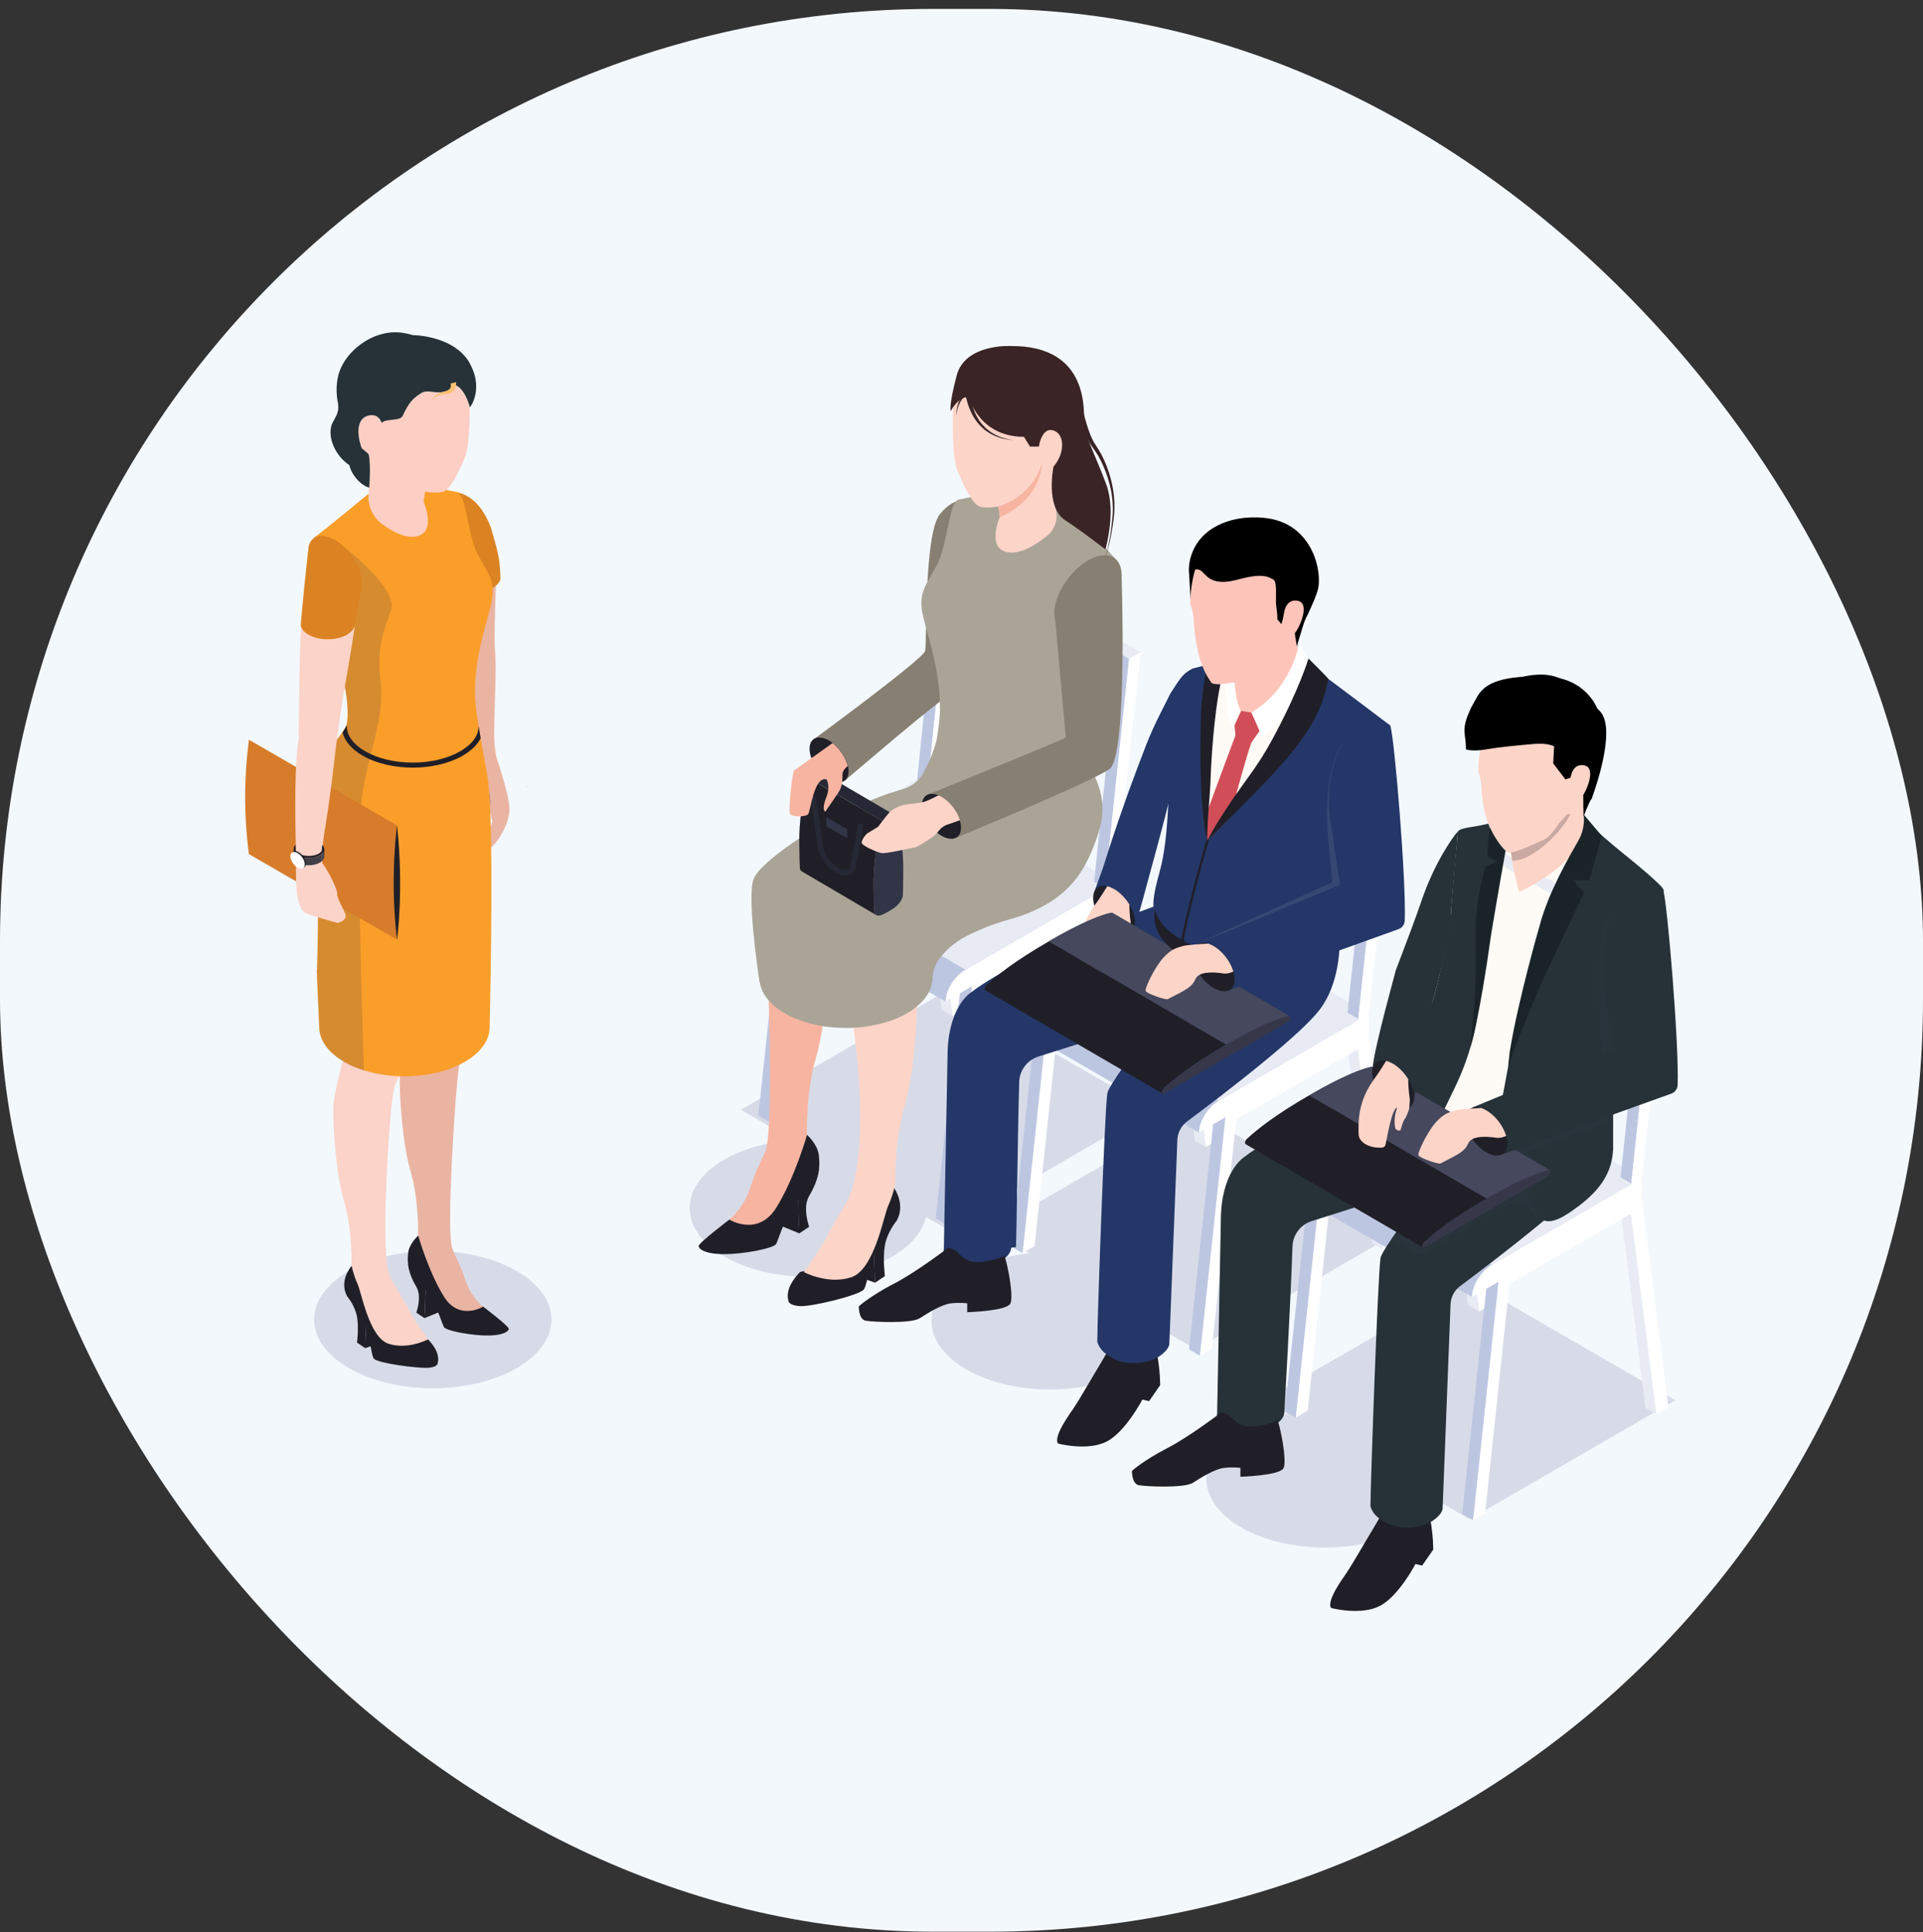 <svg width="200" height="201" viewBox="0 0 200 201" fill="none" xmlns="http://www.w3.org/2000/svg">
<rect x="0" y="0" width="200" height="201" fill="#333333" stroke="none"/>
<rect y="0.928" width="200" height="200" rx="97" fill="#F3F8FD"/>
<g clip-path="url(#clip0_3_281)">
<path d="M50.581 82.905C50.581 82.905 50.559 82.798 50.549 82.658C50.57 82.733 50.581 82.819 50.581 82.905Z" fill="#363848"/>
<path d="M49.831 53.666C50.11 53.719 51.213 57.196 51.491 58.129C51.77 59.074 51.298 65.608 51.491 67.808C51.673 69.825 51.341 74.675 51.406 76.918C51.459 78.656 52.348 82.251 52.348 82.251L51.127 85.276C51.127 85.276 49.735 75.63 48.964 73.817C48.193 72.003 49.349 68.001 49.135 66.778C48.932 65.555 49.821 53.666 49.821 53.666H49.831Z" fill="#EAB4A2"/>
<path d="M49.489 79.01C49.489 79.01 49.039 79.944 49.007 81.435C48.986 82.927 49.211 87.122 49.821 87.069C50.432 87.015 49.928 84.225 50.496 84.289C51.063 84.365 51.385 85.212 51.063 85.845C50.742 86.478 49.939 88.431 50.657 88.367C51.385 88.292 53.023 85.802 52.991 84.15C52.959 82.497 51.385 78.044 51.385 78.044L49.489 79.01Z" fill="#EAB4A2"/>
<path d="M51.009 84.021C50.967 83.399 50.924 82.798 50.881 82.218C50.945 82.712 50.977 83.195 50.999 83.71C50.999 83.806 50.999 83.914 51.009 84.032V84.021Z" fill="#201F27"/>
<g style="mix-blend-mode:color-burn" opacity="0.3">
<path d="M53.741 132.21C58.56 135 58.56 139.517 53.741 142.307C48.921 145.097 41.104 145.097 36.284 142.307C31.465 139.517 31.465 135 36.284 132.21C41.104 129.42 48.921 129.42 53.741 132.21Z" fill="#9497B6"/>
</g>
<path d="M52.028 59.685C52.028 59.449 51.995 59.16 51.974 58.838C51.91 57.85 51.514 56.423 51.235 55.501C51.16 55.222 51.074 54.943 50.967 54.653C50.967 54.621 50.946 54.61 50.946 54.61C50.507 53.494 49.8 52.389 48.836 51.756C48.333 51.423 47.851 51.241 47.433 51.209C46.748 51.799 46.169 52.582 45.805 53.397C45.538 53.977 45.388 54.567 45.388 55.103C45.388 55.318 45.441 55.683 45.527 56.059C45.655 56.649 45.773 57.239 45.891 57.829C45.891 57.947 45.913 58.065 45.955 58.183C45.987 58.269 46.041 58.365 46.105 58.451C46.212 58.956 46.319 59.471 46.426 59.975C46.426 60.093 46.448 60.211 46.491 60.329C46.598 60.619 46.855 60.898 47.251 61.134C47.358 61.198 47.476 61.252 47.594 61.306C48.708 61.778 50.261 61.713 51.267 61.134C51.696 60.887 51.953 60.576 52.049 60.254C52.049 60.211 52.049 59.996 52.038 59.664L52.028 59.685Z" fill="#DB8323"/>
<path d="M54.822 81.918C54.822 81.918 54.801 81.8 54.779 81.671C54.811 81.757 54.822 81.843 54.822 81.918Z" fill="#363848"/>
<path d="M49.018 136.556C47.937 136.76 46.866 136.373 46.105 135.622C44.959 134.013 44.413 131.105 44.103 130.429C43.696 129.549 43.481 128.54 43.481 128.54C43.481 128.54 43.589 124.849 42.721 121.909C41.854 118.969 41.575 114.302 41.575 112.349C41.575 110.396 42.978 105.76 42.978 105.76C42.978 105.76 43.321 100.771 43.214 100.631C43.407 100.717 49.457 101.683 49.457 101.683L49.211 103.368L48.965 107.016C48.965 107.016 48.568 108.743 48.183 109.291C47.787 109.838 47.572 112.263 47.444 113.797C47.315 115.332 46.405 127.757 47.037 129.86C47.166 130.289 47.862 131.502 48.429 133.208C48.986 134.925 50.228 135.923 50.228 135.923C50.55 136.255 49.2 136.534 49.008 136.567L49.018 136.556Z" fill="#EAB4A2"/>
<path d="M44.156 137.103L45.88 136.395L44.799 133.82L44.274 134.131L44.156 137.103Z" fill="#201F27"/>
<path d="M37.977 140.236L39.476 139.711L39.583 137.425L38.105 137.264L37.977 140.236Z" fill="#201F27"/>
<path d="M36.092 134.807C36.092 134.807 36.927 135.805 37.131 136.974C37.334 138.144 37.131 139.657 37.131 139.657L37.987 140.236L38.105 137.253C38.105 137.253 36.424 134.807 36.092 134.807Z" fill="#201F27"/>
<path d="M42.453 131.523C42.453 131.523 42.453 132.425 43.299 133.852C43.91 134.882 43.299 136.534 43.299 136.534L44.156 137.114L44.274 134.131C44.274 134.131 42.935 131.738 42.453 131.523Z" fill="#201F27"/>
<path d="M44.509 139.314C44.509 139.314 45.88 140.601 45.516 141.803C45.516 141.803 45.548 142.2 44.509 142.275C43.47 142.34 39.197 141.803 38.865 141.299C38.533 140.794 38.394 137.983 37.698 136.942C36.991 135.901 36.092 134.807 36.092 134.807C36.092 134.807 35.192 133.434 36.563 131.674L42.314 138.788L44.509 139.314Z" fill="#201F27"/>
<path d="M36.562 131.673C36.562 131.673 36.67 127.982 35.802 125.042C34.935 122.102 34.656 117.434 34.656 115.482C34.656 113.529 36.07 108.893 36.07 108.893C36.07 108.893 36.423 103.721 36.306 103.754C36.188 103.796 43.363 104.451 43.363 104.451L42.988 106.382L42.056 110.149C42.056 110.149 41.66 111.876 41.275 112.424C40.878 112.971 40.675 115.406 40.546 116.93C40.418 118.454 39.593 130.021 40.482 132.585C40.739 133.337 42.024 135.161 42.41 136.041C42.774 136.888 44.52 139.313 44.52 139.313C44.52 139.313 42.442 140.429 40.418 139.775C38.394 139.12 37.601 134.452 37.194 133.573C36.787 132.693 36.573 131.673 36.573 131.673H36.562Z" fill="#FBD3C8"/>
<path d="M43.492 128.519C43.492 128.519 44.573 132.318 46.18 134.882C47.786 137.436 50.249 135.912 50.249 135.912C50.249 135.912 52.884 137.908 52.916 138.208C52.948 138.498 52.016 139.346 48.011 138.648C48.011 138.648 46.373 138.359 46.169 138.037C45.965 137.715 45.237 134.968 43.802 133.712C42.174 132.285 42.41 131.051 42.442 130.408C42.506 129.399 43.481 128.54 43.481 128.54L43.492 128.519Z" fill="#201F27"/>
<path d="M51.149 62.539C50.753 64.525 48.933 69.214 49.511 73.688C49.511 73.688 49.511 73.71 49.511 73.72C49.672 74.89 49.832 75.899 49.982 76.789C50.314 78.688 50.625 80.083 50.796 81.489C50.796 81.489 50.796 81.489 50.796 81.5C50.839 82.068 50.882 82.659 50.925 83.259V83.281C51.342 89.977 50.925 106.597 50.925 106.683C50.989 108.046 50.132 109.419 48.333 110.45C45.602 112.038 41.532 112.37 38.245 111.447C38.116 111.415 37.977 111.372 37.848 111.329C37.109 111.104 36.413 110.804 35.792 110.439C34.068 109.441 33.2 108.132 33.2 106.812C33.2 106.791 32.944 101.243 32.944 100.835C32.944 100.835 32.954 100.825 32.976 100.814C33.018 99.322 33.147 94.161 33.029 89.558C33.029 89.225 33.018 88.893 33.008 88.56C33.008 88.152 32.997 87.734 32.986 87.337C32.954 85.577 32.954 84.01 32.986 82.884C33.008 82.101 33.115 81.382 33.265 80.727C33.629 79.16 34.271 77.959 34.882 77.09C34.946 77.014 35.021 76.929 35.096 76.843C35.278 76.628 35.439 76.403 35.589 76.188C35.589 76.188 35.599 76.167 35.61 76.156C35.856 75.813 36.028 75.48 36.081 75.212C36.135 74.89 36.167 74.418 36.146 73.86C36.124 73.109 36.028 72.197 35.824 71.252C35.674 70.501 35.46 69.74 35.171 69.042C34.668 67.787 34.121 63.677 33.747 60.318C33.704 59.921 33.661 59.535 33.618 59.16C33.586 58.795 33.543 58.462 33.511 58.14C33.5 58.011 33.479 57.883 33.468 57.775C33.275 56.584 32.847 56.348 32.847 56.348L32.654 55.919C33.243 55.565 38.32 51.37 38.32 51.37L38.609 51.198L43.021 50.79H45.581L47.701 51.219C47.787 51.412 47.99 51.616 48.076 51.831C48.601 53.204 48.89 56.241 49.725 57.754C50.807 59.696 51.535 60.511 51.139 62.507L51.149 62.539Z" fill="#FA9E2A"/>
<g style="mix-blend-mode:color-burn" opacity="0.18">
<path d="M40.686 63.398C40.076 65.35 39.123 66.971 39.583 70.887C40.044 74.793 38.319 78.13 37.623 83.055C37.077 86.918 37.602 104.129 37.859 111.361C37.12 111.136 36.424 110.836 35.803 110.471C34.079 109.473 33.211 108.164 33.211 106.844C33.211 106.822 32.954 101.275 32.954 100.867C32.954 100.867 32.965 100.856 32.986 100.846C33.029 99.354 33.158 94.193 33.04 89.59C33.04 89.257 33.029 88.925 33.018 88.592C33.018 88.184 33.008 87.766 32.997 87.369C32.965 85.609 32.965 84.042 32.997 82.916C33.018 82.132 33.126 81.413 33.275 80.759C33.639 79.192 34.282 77.991 34.892 77.121C34.957 77.046 35.032 76.96 35.107 76.875C35.289 76.66 35.449 76.435 35.599 76.22C35.856 75.855 36.049 75.512 36.092 75.244C36.231 74.482 36.178 72.915 35.835 71.295C35.685 70.544 35.471 69.782 35.182 69.085C34.678 67.829 34.132 63.719 33.757 60.361C33.715 59.964 33.672 59.578 33.629 59.202C33.597 58.837 33.554 58.505 33.522 58.183C33.511 58.054 33.49 57.925 33.479 57.818C34.121 56.595 34.593 55.983 34.85 56.176C36.992 57.721 41.307 61.455 40.686 63.398Z" fill="#363848"/>
</g>
<path d="M41.296 97.745L25.886 88.839C25.372 84.912 25.372 80.92 25.886 76.993V76.939L41.296 85.856V97.755V97.745Z" fill="#D67C2B"/>
<path d="M35.042 92.959C35.128 93.721 36.145 95.17 35.931 95.416C35.824 95.835 35.107 96.007 35.107 96.007C34.957 95.964 32.226 95.213 31.733 94.944C31.283 94.687 31.058 93.796 31.037 93.678C30.726 93.12 30.78 89.59 30.78 89.59C30.78 89.59 30.78 89.268 30.759 88.817C30.759 88.689 30.759 88.549 30.759 88.41V88.281C30.759 88.152 30.759 88.013 30.759 87.884C30.694 84.955 30.619 79.118 31.069 76.853C31.069 76.853 31.112 67.808 31.326 65.168C31.53 62.539 34.378 61.981 34.378 61.981L36.884 65.233C36.884 65.233 36.445 68.183 36.006 70.609C35.524 73.269 35.139 75.941 34.828 78.624C34.571 80.931 34.228 83.603 33.875 85.759C33.725 86.629 33.629 87.315 33.575 87.916C33.564 88.056 33.554 88.195 33.543 88.324C33.543 88.356 33.543 88.399 33.543 88.431C33.543 88.571 33.532 88.71 33.522 88.839C33.522 89.097 33.511 89.354 33.511 89.601V89.762C34.218 90.706 35.032 92.401 35.096 92.981L35.042 92.959Z" fill="#FBD3C8"/>
<path d="M37.666 60.63C37.666 60.844 37.612 61.209 37.526 61.584C37.398 62.175 37.034 64.267 36.916 64.857C36.916 64.975 36.895 65.093 36.852 65.211C36.745 65.501 36.488 65.78 36.092 66.016C34.978 66.66 33.189 66.66 32.075 66.016C31.647 65.769 31.39 65.458 31.294 65.136C31.219 64.889 32.086 56.831 32.108 56.788C32.225 56.37 32.45 56.069 32.772 55.898C33.007 55.779 33.296 55.726 33.618 55.747C33.789 55.769 33.971 55.812 34.175 55.876C34.389 55.94 34.614 56.048 34.849 56.176C36.402 57.089 37.666 59.074 37.666 60.63Z" fill="#DB8323"/>
<path d="M48.407 47.453C47.882 48.708 46.886 51.015 45.997 51.176C45.108 51.337 44.22 51.133 44.22 51.133L44.059 52.185C44.059 52.185 44.059 52.206 44.08 52.238C44.252 52.667 45.312 55.468 43.245 55.801C42.099 55.994 40.782 55.275 39.775 54.535C39.175 54.105 38.747 53.504 38.511 52.828C38.351 52.335 38.276 51.831 38.33 51.305C38.372 50.8 38.415 50.242 38.447 49.674C38.479 48.805 38.469 47.935 38.34 47.292C38.308 47.174 37.633 46.702 37.59 46.594C37.012 44.91 37.194 43.579 38.212 43.268C39.229 42.946 39.39 43.483 39.647 43.837C39.679 43.89 39.7 43.847 39.722 43.751C40.204 43.289 41.596 43.847 41.864 43.279C42.528 41.852 42.956 41.433 43.802 40.907C44.348 40.575 44.959 40.843 45.665 40.832C45.858 40.746 46.051 40.736 46.265 40.746C46.415 40.703 46.576 40.639 46.726 40.542C47.047 40.221 47.122 40.038 47.122 40.038C47.24 40.038 47.347 40.07 47.443 40.124C47.7 40.242 47.914 40.446 48.096 40.703C48.6 41.379 48.846 42.334 48.857 42.399C48.857 44.062 48.76 46.551 48.386 47.474L48.407 47.453Z" fill="#FDCEC3"/>
<path d="M48.878 42.377C48.868 42.324 48.611 41.358 48.118 40.682C47.936 40.435 47.722 40.221 47.465 40.102C47.358 40.06 47.251 40.027 47.144 40.017C47.144 40.017 47.069 40.199 46.747 40.521C46.587 40.617 46.426 40.682 46.287 40.725C46.083 40.725 45.88 40.725 45.687 40.811C44.98 40.811 44.37 40.553 43.824 40.886C42.978 41.412 42.549 41.83 41.885 43.257C41.617 43.837 40.225 43.268 39.743 43.729C39.808 43.107 39.476 40.102 39.476 40.102L46.683 39.201C46.683 39.201 48.718 39.984 48.836 40.982C48.857 41.251 48.878 41.755 48.889 42.367L48.878 42.377Z" fill="#FBD3C8"/>
<path d="M33.479 88.817C33.479 89.075 33.468 89.332 33.468 89.579C33.415 89.633 33.34 89.676 33.265 89.729C32.633 90.094 31.616 90.094 30.994 89.729C30.919 89.686 30.845 89.633 30.78 89.579C30.78 89.579 30.78 89.257 30.759 88.807C30.823 88.871 30.898 88.925 30.994 88.978C31.626 89.332 32.644 89.332 33.265 88.978C33.35 88.925 33.425 88.871 33.49 88.817H33.479Z" fill="#413F47"/>
<path d="M33.479 88.442C33.479 88.442 33.447 88.517 33.415 88.56C33.361 88.646 33.265 88.721 33.147 88.796C32.868 88.946 32.515 89.032 32.119 89.032C31.723 89.032 31.369 88.957 31.091 88.796C30.973 88.721 30.877 88.656 30.823 88.571C30.78 88.517 30.748 88.453 30.737 88.399C30.737 88.549 30.737 88.689 30.737 88.807C30.802 88.871 30.877 88.925 30.973 88.978C31.605 89.332 32.622 89.332 33.243 88.978C33.329 88.925 33.404 88.871 33.468 88.817C33.468 88.689 33.468 88.549 33.49 88.41C33.49 88.41 33.49 88.431 33.479 88.442Z" fill="#201F27"/>
<path d="M30.769 89.568C30.769 89.568 30.769 89.246 30.747 88.796C30.747 88.667 30.747 88.528 30.747 88.388C30.747 88.388 30.747 88.302 30.747 88.259C30.747 88.131 30.747 87.991 30.747 87.862C30.608 88.002 30.544 88.163 30.544 88.313V89.043C30.544 89.225 30.608 89.418 30.79 89.579L30.769 89.568Z" fill="#201F27"/>
<path d="M33.725 88.335V89.096C33.725 89.268 33.639 89.429 33.468 89.579C33.468 89.322 33.468 89.075 33.478 88.817C33.478 88.689 33.478 88.549 33.5 88.41C33.5 88.377 33.511 88.335 33.5 88.302C33.5 88.174 33.511 88.034 33.532 87.894C33.66 88.034 33.714 88.195 33.714 88.345L33.725 88.335Z" fill="#413F47"/>
<path d="M33.725 88.335V88.42C33.703 88.56 33.618 88.689 33.478 88.807C33.478 88.678 33.478 88.56 33.478 88.431C33.478 88.431 33.489 88.41 33.489 88.399C33.489 88.367 33.5 88.324 33.489 88.291C33.489 88.163 33.5 88.023 33.521 87.884C33.65 88.023 33.703 88.184 33.703 88.335H33.725Z" fill="#201F27"/>
<path d="M31.819 89.837C31.819 90.255 31.487 90.395 31.069 90.159C30.651 89.923 30.319 89.386 30.319 88.968C30.319 88.549 30.651 88.41 31.069 88.646C31.487 88.882 31.819 89.418 31.819 89.837Z" fill="#201F27"/>
<path d="M31.701 89.923C31.701 90.341 31.369 90.481 30.951 90.245C30.533 90.009 30.201 89.472 30.201 89.054C30.201 88.635 30.533 88.496 30.951 88.732C31.369 88.968 31.701 89.504 31.701 89.923Z" fill="white"/>
<path d="M49.789 75.577L49.767 75.587C49.767 76.531 49.093 77.433 47.872 78.141C46.565 78.903 44.798 79.321 42.924 79.321C41.05 79.321 39.294 78.903 37.976 78.141C36.755 77.433 36.081 76.521 36.081 75.587L36.027 75.48C35.941 75.695 35.802 75.941 35.631 76.188C35.845 77.068 36.541 77.916 37.719 78.602C39.154 79.429 41.039 79.847 42.924 79.847C44.809 79.847 46.694 79.429 48.129 78.602C49.039 78.077 49.66 77.444 49.992 76.789C49.928 76.403 49.853 76.006 49.789 75.577Z" fill="#201F27"/>
<path d="M48.879 37.817C47.626 35.542 44.745 35.006 43.481 34.888C43.214 34.866 43.021 34.856 42.925 34.856C42.56 34.748 42.196 34.663 41.843 34.609C41.307 34.534 40.783 34.544 40.258 34.63C38.138 34.974 36.253 36.54 35.482 38.214C34.839 39.62 34.978 41.111 35.15 41.948C35.235 42.41 35.16 42.892 34.946 43.3L34.518 44.116C34.025 45.478 34.861 47.41 36.338 48.386C36.542 49.352 37.463 50.457 38.395 50.725C38.427 50.532 38.437 49.953 38.459 49.663C38.491 48.794 38.48 47.925 38.352 47.281C38.32 47.163 37.645 46.691 37.602 46.584C37.024 44.899 37.206 43.569 38.223 43.257C39.241 42.935 39.594 43.74 39.626 43.837C39.658 43.933 39.722 43.965 39.722 43.965C40.205 43.504 41.607 43.837 41.875 43.257C42.539 41.83 42.968 41.412 43.813 40.886C44.36 40.553 44.97 40.822 45.677 40.811C45.87 40.811 46.062 40.789 46.277 40.725C46.427 40.682 46.587 40.618 46.737 40.521C47.059 40.199 47.133 40.017 47.133 40.017C47.251 40.017 47.358 40.049 47.455 40.103C47.712 40.221 47.926 40.425 48.108 40.682C48.611 41.358 48.858 42.313 48.868 42.377C48.933 42.302 49.489 41.551 49.522 40.36C49.554 39.663 49.404 38.794 48.868 37.817H48.879Z" fill="#263238"/>
<path d="M41.297 85.845C41.297 85.845 40.504 91.403 41.297 97.745C41.297 97.745 42.014 92.605 41.297 85.845Z" fill="#201F27"/>
<path d="M47.422 39.748C47.475 40.113 47.368 40.489 47.101 40.736C46.822 40.972 46.501 41.015 46.222 41.015C45.719 41.015 45.162 41.197 44.905 41.701C45.055 41.154 45.644 40.832 46.19 40.725C46.447 40.671 46.672 40.586 46.79 40.425C46.908 40.285 46.919 40.06 46.854 39.899L47.422 39.748Z" fill="#FBC172"/>
<g style="mix-blend-mode:color-burn" opacity="0.3">
<path d="M174.243 145.644L152.845 133.262L131.448 145.644L133.9 147.061C132.144 147.404 130.484 147.962 129.081 148.777C124.262 151.567 124.262 156.085 129.081 158.875C133.9 161.664 141.718 161.664 146.538 158.875C147.94 158.07 148.915 157.104 149.504 156.085L152.856 158.027L174.253 145.644H174.243Z" fill="#9497B6"/>
</g>
<g style="mix-blend-mode:color-burn" opacity="0.3">
<path d="M145.756 127.982L124.359 115.6L102.961 127.982L107.084 130.364C104.664 130.611 102.351 131.266 100.487 132.339C95.668 135.128 95.668 139.646 100.487 142.436C105.307 145.226 113.125 145.226 117.944 142.436C119.807 141.352 120.942 140.011 121.371 138.616L124.38 140.354L145.778 127.971L145.756 127.982Z" fill="#9497B6"/>
</g>
<g style="mix-blend-mode:color-burn" opacity="0.3">
<path d="M119.84 115.439L98.442 103.056L77.045 115.439L82.485 118.583C79.872 118.776 77.345 119.452 75.342 120.611C70.523 123.4 70.523 127.918 75.342 130.708C80.161 133.498 87.979 133.498 92.798 130.708C94.801 129.549 95.958 128.09 96.3 126.577L98.453 127.821L119.85 115.439H119.84Z" fill="#9497B6"/>
</g>
<path d="M117.526 67.186L118.65 67.84L117.44 68.537L116.315 67.883L117.526 67.186Z" fill="#E8EBF4"/>
<path d="M116.38 115.707L113.906 96.06L114.87 95.502L117.505 116.351L116.38 115.707Z" fill="#E8EBF4"/>
<path d="M113.906 90.599L115.127 79.074L116.316 67.883L117.44 68.537L114.913 92.38L113.788 91.725L113.906 90.599Z" fill="#BDC6E1"/>
<path d="M116.315 67.883L115.127 79.074L98.87 69.675L97.81 69.052L98.998 57.872L116.315 67.883Z" fill="#BDC6E1"/>
<path d="M118.651 67.84L116.016 91.822L114.902 92.466C114.902 92.466 114.902 92.412 114.902 92.38L117.43 68.537L118.64 67.84H118.651Z" fill="white"/>
<path d="M116.005 93.957L113.52 95.395L101.087 102.595L98.441 127.381L99.705 126.652L102.233 102.809L113.906 96.06L114.87 95.502L117.504 116.351L118.768 115.621L116.005 93.957Z" fill="white"/>
<path d="M114.902 92.466L100.402 100.857C100.113 101.028 99.845 101.232 99.609 101.479C99.127 101.972 98.763 102.541 98.517 103.196C98.399 103.518 98.335 103.85 98.335 104.194L101.087 102.606L116.005 93.968C116.038 93.496 115.984 92.294 116.005 91.832L114.892 92.476L114.902 92.466Z" fill="white"/>
<path d="M101.087 102.595L98.442 127.381L97.317 126.738L99.599 105.374L99.823 103.324L101.087 102.595Z" fill="#BDC6E1"/>
<path d="M100.209 57.164L117.526 67.186L116.316 67.883L98.999 57.872L100.209 57.164Z" fill="#E8EBF4"/>
<path d="M98.838 103.893L99.823 103.325L99.598 105.374L99.063 105.685L98.838 103.893Z" fill="white"/>
<path d="M99.084 56.52L100.209 57.163L98.999 57.871L97.874 57.217L99.084 56.52Z" fill="#E8EBF4"/>
<path d="M98.988 57.872L96.461 81.714L95.39 81.103C96.603 68.992 97.428 61.03 97.864 57.217L98.988 57.872Z" fill="#BDC6E1"/>
<path d="M114.913 92.38C114.913 92.38 114.913 92.444 114.913 92.466L100.412 100.857C100.123 101.028 99.855 101.232 99.62 101.479C99.138 101.973 98.774 102.541 98.527 103.196C98.41 103.518 98.345 103.85 98.345 104.194L97.799 103.872L83.427 95.567L82.324 94.934L81.2 94.29L78.769 92.884C78.769 92.552 78.822 92.219 78.951 91.897C79.197 91.243 79.561 90.674 80.043 90.18C80.289 89.933 80.546 89.73 80.835 89.558L95.336 81.167L95.411 81.124L96.46 81.736L97.628 81.221L113.895 90.631L113.778 91.758L114.902 92.401L114.913 92.38Z" fill="#BDC6E1"/>
<path d="M98.838 103.893L99.062 105.685L97.938 105.03L97.788 103.861L98.334 104.183L98.838 103.893Z" fill="#E8EBF4"/>
<path d="M82.324 94.923L83.427 95.556L81.253 115.986L80 116.716L82.324 94.923Z" fill="white"/>
<path d="M81.2 94.269L82.324 94.923L80 116.716L78.865 116.061L81.2 94.269Z" fill="#BDC6E1"/>
<path d="M98.871 69.675L97.639 81.199L96.472 81.704L97.81 69.064L98.871 69.675Z" fill="white"/>
<path d="M114.913 92.38C114.913 92.38 114.913 92.444 114.913 92.466L100.413 100.857L80.847 89.536L95.347 81.145L95.422 81.103L96.472 81.714L97.639 81.199L113.907 90.609L113.789 91.736L114.913 92.38Z" fill="#E8EBF4"/>
<path d="M97.242 62.936C97.339 62.915 97.446 62.915 97.532 62.968H97.585C97.564 63.28 97.542 63.58 97.542 63.88L96.675 63.376C96.739 63.28 96.825 63.194 96.91 63.119C97.007 63.033 97.125 62.958 97.253 62.936H97.242Z" fill="#201F28"/>
<path d="M77.312 127.628C78.597 127.875 79.893 127.414 80.793 126.502C82.174 124.57 82.817 121.094 83.192 120.289C83.684 119.237 83.93 118.025 83.93 118.025C83.93 118.025 83.802 113.604 84.841 110.095C85.88 106.576 86.212 100.996 86.212 98.646C86.212 97.702 86.18 96.876 86.137 96.211C86.072 95.18 86.469 94.172 87.229 93.464C89.36 91.446 93.537 87.476 93.623 87.347C93.398 87.455 89.574 85.03 89.574 85.03C88.075 87.498 77.173 88.871 78.394 93.893C78.587 94.676 79.625 98.378 79.786 100.213C79.936 102.048 80.418 117.081 79.657 119.602C79.507 120.117 78.661 121.566 77.998 123.615C77.334 125.665 75.856 126.856 75.856 126.856C75.481 127.253 77.076 127.585 77.312 127.628Z" fill="#F7B4A1"/>
<path d="M91.02 133.423L89.232 132.79L89.103 130.053L90.871 129.86L91.02 133.423Z" fill="#201F28"/>
<path d="M93.28 126.931C93.28 126.931 92.284 128.122 92.037 129.527C91.791 130.933 92.037 132.736 92.037 132.736L91.009 133.422L90.859 129.86C90.859 129.86 92.862 126.931 93.269 126.931H93.28Z" fill="#201F28"/>
<path d="M83.202 132.317C83.202 132.317 81.563 133.852 82.002 135.3C82.002 135.3 81.97 135.783 83.202 135.858C84.444 135.933 89.445 134.71 89.853 134.109C90.259 133.508 90.527 130.729 91.362 129.485C92.198 128.24 93.279 126.92 93.279 126.92C93.279 126.92 94.35 125.278 92.712 123.175L85.826 131.684L83.191 132.317H83.202Z" fill="#201F28"/>
<path d="M93.119 123.175C93.119 123.175 92.991 118.765 94.03 115.246C95.068 111.726 95.4 106.147 95.4 103.807C95.4 101.468 94.265 97.863 94.265 97.863C94.265 97.863 100.969 91.854 101.109 91.897C101.248 91.94 93.998 86.618 93.998 86.618C93.998 86.618 87.518 91.446 86.865 93.646C86.212 95.846 87.283 99.365 87.486 100.138C89.007 106.093 90.538 118.186 88.439 124.259C88.129 125.16 86.587 127.349 86.126 128.401C85.687 129.409 83.599 132.317 83.599 132.317C83.599 132.317 86.083 133.648 88.514 132.865C90.945 132.081 91.888 126.502 92.37 125.439C92.862 124.388 93.109 123.175 93.109 123.175H93.119Z" fill="#FDD4C8"/>
<path d="M83.138 128.293L81.071 127.446L82.367 124.366L82.999 124.731L83.138 128.293Z" fill="#201F28"/>
<path d="M85.173 121.609C85.173 121.609 85.173 122.682 84.156 124.399C83.427 125.622 84.156 127.607 84.156 127.607L83.127 128.294L82.978 124.731C82.978 124.731 84.584 121.866 85.162 121.609H85.173Z" fill="#201F28"/>
<path d="M83.941 118.025C83.941 118.025 82.645 122.574 80.728 125.633C78.811 128.691 75.855 126.856 75.855 126.856C75.855 126.856 72.696 129.249 72.664 129.603C72.632 129.957 73.745 130.965 78.522 130.128C78.522 130.128 80.471 129.774 80.717 129.399C80.963 129.013 81.831 125.729 83.555 124.227C85.504 122.521 85.226 121.04 85.172 120.267C85.097 119.066 83.93 118.036 83.93 118.036L83.941 118.025Z" fill="#201F28"/>
<path d="M87.24 80.341L87.915 81.156C87.915 81.156 98.078 72.433 98.688 72.358C98.871 72.336 99.17 70.963 99.524 69.031C100.348 64.385 101.387 56.509 101.387 56.509L101.087 52.121C101.087 52.121 99.427 51.37 97.746 53.494C96.065 55.629 96.418 67.175 96.215 67.722C95.861 68.666 84.638 76.896 84.638 76.896L87.251 80.352L87.24 80.341Z" fill="#878072"/>
<path d="M84.198 77.883C84.198 78.13 84.241 78.388 84.316 78.645C84.338 78.699 84.348 78.742 84.37 78.795C84.68 79.686 85.398 80.598 86.222 81.081C86.362 81.167 86.501 81.231 86.64 81.274C86.961 81.392 87.261 81.424 87.497 81.371C87.54 81.36 87.572 81.349 87.615 81.328C87.786 81.263 87.925 81.156 88.043 81.006C88.182 80.813 88.257 80.544 88.257 80.222C88.257 80.04 88.236 79.847 88.182 79.643C88.171 79.611 88.161 79.579 88.15 79.546C88.118 79.428 88.086 79.31 88.032 79.203C87.786 78.57 87.358 77.948 86.822 77.476C86.79 77.443 86.758 77.411 86.726 77.379C86.683 77.336 86.629 77.304 86.586 77.272C86.469 77.186 86.351 77.1 86.222 77.025C85.58 76.66 85.001 76.628 84.637 76.875C84.37 77.057 84.198 77.4 84.198 77.873V77.883Z" fill="#201F28"/>
<path d="M79.015 102.123C79.015 102.123 79.037 102.219 79.037 102.273C79.037 102.305 79.047 102.337 79.047 102.337C79.283 103.453 80.129 104.537 81.607 105.396C83.974 106.769 87.337 107.22 90.356 106.737C91.813 106.501 93.195 106.061 94.34 105.396C95.925 104.473 96.793 103.303 96.943 102.101C96.954 102.101 96.975 102.123 96.975 102.123C96.954 100.964 97.307 100.181 97.917 99.44C98.014 99.322 98.121 99.204 98.228 99.086C99.042 98.228 100.027 97.563 101.109 97.08L101.826 96.758C102.876 96.286 103.957 95.921 105.071 95.61C111.443 93.829 112.996 90.137 114.056 87.208C115.277 83.839 114.442 81.961 113.414 79.761C113.403 79.74 113.392 79.729 113.382 79.708C112.75 78.366 112.054 76.886 111.69 74.879C111.529 73.989 111.433 72.991 111.454 71.853C111.486 69.557 113.221 64.997 114.581 61.788C115.438 59.739 116.134 58.258 116.134 58.258L114.849 56.863L114.838 56.788L114.57 56.552L110.308 52.839L109.773 52.367L109.248 52.099L109.012 51.981L106.153 51.713L104.407 51.552H101.741L100.381 51.831L99.534 52.002C99.438 52.196 99.235 52.421 99.138 52.646C98.945 53.172 98.774 53.934 98.592 54.76C98.292 56.187 97.971 57.818 97.414 58.827C96.29 60.855 95.529 61.703 95.936 63.784C96.332 65.78 98.099 70.362 97.703 74.858C97.682 75.051 97.66 75.244 97.639 75.448C97.564 75.984 97.5 76.489 97.414 76.961C97.093 78.248 96.547 79.45 96.075 80.33C95.604 81.21 94.779 81.843 93.816 82.111C87.09 83.989 79.069 89.504 78.373 91.425C77.698 93.292 78.79 100.782 78.994 102.155L79.015 102.123Z" fill="#AAA497"/>
<path d="M109.654 63.827C109.654 64.009 109.676 64.181 109.697 64.353C109.954 65.876 111.411 66.327 113.156 65.308C113.617 65.039 114.056 64.696 114.452 64.31C115.737 63.044 116.648 61.252 116.648 59.782C116.648 58.086 115.437 57.357 113.831 57.968C113.606 58.054 113.381 58.161 113.146 58.301C111.207 59.417 109.644 61.895 109.644 63.838L109.654 63.827Z" fill="#878072"/>
<path d="M96.482 82.669L98.41 85.523L99.492 87.111C99.492 87.111 99.492 87.111 99.502 87.111C99.931 86.94 113.5 81.349 115.395 79.987C117.323 78.602 116.637 59.395 116.637 59.395L114.474 61.316L109.762 64.621L110.844 76.714C110.148 77.122 97.885 82.09 96.59 82.615C96.579 82.615 96.568 82.615 96.568 82.626C96.547 82.626 96.525 82.637 96.514 82.648C96.504 82.648 96.482 82.648 96.472 82.669H96.482Z" fill="#878072"/>
<path d="M95.903 83.742C95.903 84.407 96.214 85.169 96.696 85.813C96.76 85.899 96.824 85.974 96.889 86.06C97.06 86.253 97.242 86.446 97.445 86.596C97.52 86.661 97.595 86.725 97.681 86.779C97.756 86.832 97.82 86.875 97.906 86.918C97.906 86.918 97.927 86.929 97.927 86.939C98.549 87.294 99.105 87.337 99.48 87.111C99.48 87.111 99.48 87.111 99.491 87.111C99.78 86.929 99.951 86.585 99.951 86.092C99.951 85.877 99.919 85.652 99.855 85.427C99.844 85.384 99.834 85.352 99.812 85.319C99.791 85.266 99.78 85.201 99.759 85.148C99.737 85.073 99.705 84.997 99.673 84.922C99.673 84.912 99.673 84.901 99.662 84.89C99.33 84.16 98.773 83.452 98.109 83.012C98.077 82.991 98.056 82.969 98.024 82.959C97.992 82.927 97.97 82.916 97.938 82.894C97.927 82.894 97.917 82.894 97.917 82.884C97.874 82.851 97.831 82.83 97.788 82.819C97.724 82.787 97.66 82.755 97.595 82.723C97.21 82.562 96.856 82.54 96.578 82.615C96.567 82.615 96.557 82.615 96.557 82.626C96.535 82.626 96.514 82.637 96.503 82.647C96.492 82.647 96.471 82.647 96.46 82.669C96.182 82.798 95.978 83.055 95.914 83.442C95.914 83.452 95.914 83.463 95.914 83.474C95.903 83.506 95.903 83.549 95.893 83.581C95.893 83.613 95.893 83.635 95.893 83.656C95.893 83.688 95.893 83.721 95.893 83.742H95.903Z" fill="#201F28"/>
<path d="M108.937 55.704C109.623 55.136 109.976 54.266 109.869 53.386C109.708 51.906 109.515 49.566 109.912 48.408C110.501 46.702 110.972 44.985 109.933 44.663C108.894 44.341 108.734 44.877 108.466 45.253C108.198 45.629 106.817 44.234 106.817 44.234L101.323 40.542C101.323 40.542 99.245 41.347 99.138 42.356C99.031 43.364 99.031 47.646 99.566 48.933C100.102 50.221 101.109 52.571 102.019 52.732C102.929 52.893 103.829 52.678 103.829 52.678L103.989 53.751C103.989 53.751 102.544 57.067 104.814 57.442C106.217 57.678 107.877 56.573 108.937 55.704Z" fill="#FDD4C8"/>
<path d="M105.093 35.993C105.093 35.993 100.381 35.735 99.502 39.051C98.624 42.377 98.892 42.753 98.892 42.753C98.892 42.753 99.534 41.369 100.745 41.261C100.745 41.261 101.773 45.435 106.496 45.435L107.127 46.455H108.048C108.048 46.455 108.327 44.373 109.569 44.781C110.801 45.178 110.726 47.217 109.569 48.536C109.569 48.536 108.691 52.775 110.801 54.127C112.911 55.49 114.988 57.239 114.988 57.11C114.988 56.981 116.102 53.247 115.063 50.404C114.024 47.571 112.793 45.253 112.75 44.094C112.707 42.935 113.403 35.918 105.103 35.993H105.093Z" fill="#3A2425"/>
<path d="M104 53.762C104 53.762 107.973 52.41 108.39 48.172C108.39 48.172 107.609 51.487 103.839 52.689L104 53.762Z" fill="#F7B4A1"/>
<path d="M95.851 83.721C95.851 83.721 95.894 83.721 95.915 83.699C95.915 83.699 95.894 83.699 95.851 83.721Z" fill="#FDD4C8"/>
<path d="M100.306 39.716C100.306 40.489 100.413 41.208 100.627 41.916C100.841 42.624 101.162 43.3 101.612 43.89C101.826 44.191 102.105 44.438 102.373 44.684C102.672 44.888 102.962 45.124 103.304 45.253C103.958 45.596 104.675 45.714 105.382 45.8C104.675 45.661 103.979 45.5 103.369 45.135C103.047 44.985 102.79 44.738 102.512 44.523C102.265 44.266 102.019 44.019 101.837 43.719C101.452 43.139 101.184 42.485 101.034 41.809C100.884 41.133 100.82 40.414 100.863 39.748L100.316 39.706L100.306 39.716Z" fill="#3A2425"/>
<path d="M111.765 41.133C112.065 42.624 112.429 44.105 113.05 45.511C113.21 45.865 113.392 46.208 113.628 46.53C113.842 46.83 114.046 47.131 114.239 47.453C114.603 48.096 114.902 48.783 115.138 49.481C115.62 50.886 115.845 52.389 115.695 53.88C115.556 55.372 115.309 56.863 114.86 58.301C115.352 56.874 115.652 55.393 115.834 53.891C116.027 52.389 115.845 50.833 115.406 49.384C115.181 48.654 114.903 47.946 114.549 47.27C114.367 46.927 114.164 46.605 113.949 46.283C113.746 45.993 113.585 45.661 113.446 45.328C112.889 43.965 112.568 42.485 112.311 41.025L111.765 41.122V41.133Z" fill="#3A2425"/>
<path d="M100.519 40.618C100.209 40.875 99.952 41.261 99.705 41.841C99.513 42.292 99.448 42.785 99.481 43.257C99.491 42.774 99.609 42.313 99.834 41.895C100.048 41.476 100.348 41.1 100.701 40.822L100.53 40.607L100.519 40.618Z" fill="#3A2425"/>
<path d="M91.791 85.427C91.149 87.777 90.838 90.052 90.859 92.155C90.87 93.56 90.902 94.902 90.956 94.998C91.234 95.47 91.802 95.159 92.412 94.805C93.023 94.451 93.59 94.108 93.869 93.314C93.922 93.163 93.944 91.79 93.944 90.374C93.954 88.249 93.623 86.35 92.969 84.751L91.791 85.438V85.427Z" fill="#313547"/>
<path d="M83.395 90.641L91.127 95.18C91.063 95.137 90.998 95.084 90.956 94.998C90.902 94.912 90.87 93.571 90.859 92.154C90.838 90.051 91.159 87.776 91.791 85.427L84.059 80.888C83.416 83.238 83.106 85.512 83.127 87.615C83.138 89.021 83.17 90.362 83.223 90.459C83.277 90.545 83.331 90.609 83.395 90.641Z" fill="#201F27"/>
<path d="M92.969 84.74L85.237 80.201L84.059 80.888L91.791 85.427L92.969 84.74Z" fill="#262835"/>
<path d="M84.584 82.809C84.584 82.809 84.552 82.809 84.541 82.809C84.391 82.83 84.284 82.969 84.305 83.12L85.044 88.077C85.194 89.075 85.965 90.191 86.897 90.727C87.454 91.049 87.99 91.124 88.407 90.931C88.728 90.781 88.953 90.47 89.028 90.073L89.767 85.963C89.799 85.813 89.692 85.674 89.542 85.641C89.392 85.609 89.253 85.716 89.221 85.867L88.482 89.976C88.439 90.202 88.343 90.363 88.182 90.438C87.936 90.556 87.572 90.481 87.186 90.255C86.415 89.805 85.73 88.839 85.612 88.002L84.873 83.045C84.852 82.905 84.734 82.809 84.605 82.809H84.584Z" fill="#262835"/>
<path d="M85.955 85.953L88.118 87.197V86.253L85.955 85.008V85.953Z" fill="#313547"/>
<path d="M82.549 80.137C82.367 80.791 81.96 84.397 82.174 84.686C82.41 84.987 83.791 84.998 84.048 84.686C84.305 84.386 84.648 80.716 85.954 81.07C85.954 81.07 86.426 81.725 85.912 83.002C85.408 84.279 85.837 84.429 85.837 84.429L87.165 82.487C87.4 82.154 87.539 81.757 87.593 81.349C87.604 81.231 87.614 81.113 87.614 80.995C87.614 80.867 87.614 80.727 87.614 80.598C87.614 80.083 88.096 79.761 88.171 79.665C88.161 79.633 88.15 79.6 88.139 79.568C88.107 79.45 88.075 79.332 88.021 79.225C87.775 78.592 87.347 77.969 86.822 77.497C86.79 77.465 86.758 77.433 86.725 77.401C86.683 77.358 86.629 77.326 86.586 77.293C86.147 77.626 82.56 80.158 82.56 80.158L82.549 80.137Z" fill="#F7B4A1"/>
<path d="M89.606 87.637C89.628 87.97 91.191 88.646 91.663 88.731C92.123 88.828 94.693 88.216 95.132 88.152C95.422 88.099 96.3 87.53 96.835 87.165C97.071 87.015 97.274 86.822 97.467 86.618C97.521 86.564 97.564 86.51 97.606 86.457L97.649 86.403C97.928 86.06 98.302 85.813 98.731 85.706L99.834 85.319C99.812 85.266 99.802 85.201 99.78 85.148C99.759 85.073 99.727 84.997 99.695 84.922C99.695 84.912 99.695 84.901 99.684 84.89C99.352 84.16 98.795 83.452 98.131 83.012C98.099 82.991 98.078 82.969 98.046 82.959C98.013 82.927 97.992 82.916 97.96 82.894C97.949 82.894 97.938 82.894 97.938 82.884C97.895 82.851 97.853 82.83 97.81 82.819C97.746 82.787 97.681 82.755 97.617 82.723C96.975 83.045 96.321 83.377 95.946 83.442C95.411 83.538 94.918 83.603 94.586 83.635C93.398 83.742 92.68 84.289 92.423 84.59C92.166 84.879 91.32 86.006 91.32 86.006L90.153 86.714C90.153 86.714 89.606 87.294 89.628 87.626L89.606 87.637Z" fill="#FDD4C8"/>
<path d="M143.882 80.813L145.007 81.457L143.796 82.165L142.672 81.51L143.882 80.813Z" fill="#E8EBF4"/>
<path d="M142.736 129.324L140.251 109.687L141.226 109.129L143.86 129.978L142.736 129.324Z" fill="#E8EBF4"/>
<path d="M140.262 104.226L141.483 92.702L142.672 81.51L143.796 82.165L141.269 105.996L140.145 105.353L140.262 104.226Z" fill="#BDC6E1"/>
<path d="M142.672 81.51L141.483 92.702L125.216 83.291L124.155 82.68L125.344 71.488L142.672 81.51Z" fill="#BDC6E1"/>
<path d="M145.006 81.457L142.372 105.438L141.258 106.082C141.258 106.082 141.258 106.029 141.258 105.996L143.785 82.154L144.995 81.457H145.006Z" fill="white"/>
<path d="M142.361 107.584L139.866 109.022L127.443 116.212L124.787 141.009L126.051 140.279L128.578 116.437L140.251 109.688L141.226 109.13L143.861 129.978L145.124 129.249L142.361 107.584Z" fill="white"/>
<path d="M141.258 106.093L126.757 114.484C126.468 114.656 126.2 114.86 125.965 115.106C125.483 115.6 125.119 116.169 124.872 116.823C124.755 117.145 124.69 117.478 124.69 117.821L127.443 116.233L142.361 107.595C142.393 107.123 142.34 105.921 142.361 105.46L141.247 106.104L141.258 106.093Z" fill="white"/>
<path d="M127.443 116.211L124.787 141.009L123.662 140.354L125.954 118.991L126.168 116.952L127.443 116.211Z" fill="#BDC6E1"/>
<path d="M126.554 70.791L143.882 80.813L142.672 81.51L125.344 71.489L126.554 70.791Z" fill="#E8EBF4"/>
<path d="M125.184 117.52L126.169 116.952L125.955 118.99L125.408 119.302L125.184 117.52Z" fill="white"/>
<path d="M125.43 70.136L126.554 70.791L125.344 71.488L124.22 70.834L125.43 70.136Z" fill="#E8EBF4"/>
<path d="M125.343 71.488L122.816 95.33L121.745 94.719C122.959 82.608 123.783 74.646 124.219 70.834L125.343 71.488Z" fill="#BDC6E1"/>
<path d="M141.268 106.007C141.268 106.007 141.268 106.061 141.268 106.093L126.768 114.484C126.479 114.655 126.211 114.859 125.975 115.106C125.493 115.6 125.129 116.168 124.883 116.823C124.765 117.145 124.701 117.477 124.701 117.821L124.155 117.499L109.783 109.194L108.68 108.561L107.555 107.917L105.124 106.511C105.124 106.179 105.178 105.846 105.306 105.524C105.552 104.869 105.917 104.301 106.398 103.807C106.645 103.56 106.902 103.357 107.191 103.185L121.691 94.794L121.766 94.751L122.816 95.363L123.983 94.847L140.251 104.258L140.133 105.385L141.258 106.028L141.268 106.007Z" fill="#BDC6E1"/>
<path d="M125.183 117.52L125.408 119.302L124.284 118.658L124.134 117.488L124.691 117.81L125.183 117.52Z" fill="#E8EBF4"/>
<path d="M108.67 108.54L109.773 109.173L107.599 129.614L106.346 130.332L108.67 108.54Z" fill="white"/>
<path d="M107.555 107.896L108.669 108.539L106.345 130.332L105.221 129.688L107.555 107.896Z" fill="#BDC6E1"/>
<path d="M125.215 83.302L123.984 94.816L122.816 95.331L124.155 82.68L125.215 83.302Z" fill="white"/>
<path d="M141.269 106.007C141.269 106.007 141.269 106.061 141.269 106.093L126.768 114.484L107.202 103.163L121.703 94.772L121.778 94.73L122.827 95.341L123.994 94.826L140.262 104.236L140.144 105.363L141.269 106.007Z" fill="#E8EBF4"/>
<path d="M112.439 145.226C113.221 143.895 114.013 142.575 114.795 141.256C114.977 140.955 115.116 140.698 115.17 140.537C115.438 139.807 117.847 140.44 118.479 141.331C119.111 142.221 119.904 139.839 120.032 139.871C120.161 139.904 120.632 141.696 120.664 144.078L119.507 145.741L118.811 145.58C118.811 145.58 117.055 148.96 115.074 149.958C113.092 150.956 110.072 150.162 110.072 150.162C110.072 150.162 109.366 149.818 111.261 147.061C111.797 146.288 112.171 145.687 112.439 145.236V145.226Z" fill="#201F28"/>
<path d="M135.089 67.003C135.089 67.003 134.596 66.724 134.575 66.735C134.553 66.745 134.671 67.872 134.671 67.872L134.918 68.248L135.142 67.808L135.089 67.003Z" fill="#D8D8D8"/>
<path d="M99.48 131.083C100.776 131.834 102.886 131.834 104.192 131.083C104.813 130.729 105.135 130.257 105.167 129.796C105.167 129.764 105.67 129.731 105.67 129.71C105.724 128.723 105.842 118.036 106.002 112.542C106.045 111.318 106.838 110.267 107.994 109.902C113.038 108.314 126.125 104.172 126.436 104.001C126.832 103.786 132.058 99.365 132.058 99.365L129.616 92.734H124.861C124.048 92.734 106.912 98.625 100.905 103.292C100.905 103.292 98.548 104.805 98.548 109.87L98.163 129.946C97.992 130.536 98.688 130.643 99.48 131.094V131.083Z" fill="#243768"/>
<path d="M114.12 139.582C114.388 140.354 114.816 140.762 115.641 141.224C116.519 141.739 117.761 141.9 118.875 141.717C119.411 141.631 119.914 141.47 120.342 141.224C120.996 140.848 121.617 140.236 121.617 139.754L122.452 118.561V118.529C122.495 117.789 122.859 117.102 123.448 116.662C125.108 115.428 128.674 112.735 131.833 110.117C134.104 108.239 136.171 106.383 137.145 105.16C139.951 101.619 139.266 96.211 139.266 96.211L136.685 95.717L126.211 93.753L125.226 100.106C125.226 100.106 115.362 112.252 115.159 113.754C114.88 115.804 114.131 137.189 114.12 139.56V139.582Z" fill="#243768"/>
<path d="M98.613 129.785C98.613 129.785 95.293 132.339 92.884 133.573C90.485 134.818 89.318 135.88 89.318 135.88C89.318 135.88 89.285 137.221 90.024 137.371C90.763 137.511 94.758 137.693 95.647 137.125C96.536 136.556 97.949 135.676 98.903 135.569C99.856 135.461 100.595 135.569 100.595 135.569V136.491C100.595 136.491 104.514 136.384 105.05 135.644C105.585 134.903 104.407 129.635 104.343 130.676C104.343 130.783 101.933 131.577 100.809 131.148C99.674 130.719 99.781 130.01 98.613 129.807V129.785Z" fill="#201F28"/>
<path d="M116.744 110.633C116.744 110.633 116.744 110.654 116.723 110.654C116.744 110.633 116.755 110.611 116.766 110.589C116.777 110.568 116.787 110.546 116.787 110.524C116.777 110.568 116.755 110.6 116.733 110.643L116.744 110.633Z" fill="#36384A"/>
<path d="M116.766 110.332C116.766 110.332 116.744 110.332 116.744 110.321C116.744 110.321 116.744 110.321 116.755 110.321C116.776 110.321 116.787 110.332 116.798 110.353C116.798 110.353 116.787 110.342 116.776 110.332H116.766Z" fill="#201F28"/>
<path d="M113.788 92.809L117.933 96.618C118.404 95.309 118.896 93.442 119.282 92.004C120.46 87.648 122.323 81.027 122.506 78.688C122.516 78.549 122.484 78.012 122.495 77.883C122.495 77.915 122.495 77.948 122.495 77.98C122.784 74.632 123.983 69.675 124.016 69.546C123.03 70.082 122.838 70.404 121.745 72.1C119.914 75.727 119.775 75.941 118.404 79.579C117.065 83.12 115.823 86.703 114.698 90.319L113.799 92.809H113.788Z" fill="#243768"/>
<path d="M113.692 93.388C113.692 93.646 113.735 93.914 113.821 94.193C113.821 94.204 113.821 94.215 113.821 94.236C114.131 95.255 114.924 96.307 115.866 96.844C115.952 96.886 116.038 96.94 116.123 96.972C116.177 96.994 116.241 97.026 116.295 97.047C116.52 97.133 116.734 97.176 116.927 97.187H116.959C117.194 97.187 117.409 97.133 117.58 97.015C117.58 97.015 117.591 97.015 117.601 97.004C117.73 96.908 117.837 96.779 117.912 96.618C117.912 96.607 117.933 96.586 117.933 96.575C117.933 96.575 117.933 96.575 117.933 96.564C117.976 96.479 117.998 96.393 118.019 96.307C118.04 96.189 118.051 96.06 118.051 95.931C118.051 95.502 117.923 95.041 117.719 94.579C117.644 94.408 117.558 94.247 117.462 94.086C117.462 94.086 117.462 94.075 117.451 94.064C117.055 93.421 116.488 92.83 115.877 92.476C115.62 92.337 115.384 92.23 115.16 92.187C115.117 92.176 115.063 92.165 115.02 92.154C114.239 92.036 113.692 92.498 113.692 93.399V93.388Z" fill="#201F28"/>
<path d="M112.342 100.073C112.578 100.803 113.574 101.286 114.752 101.2C114.923 101.2 115.073 101.05 115.105 100.878C115.319 99.88 115.759 97.187 116.294 97.047C116.283 97.144 116.251 97.251 116.208 97.38C116.005 97.981 116.005 98.871 116.133 99.225C116.198 99.386 116.605 99.526 116.669 99.354C116.776 99.054 116.883 98.453 117.215 98.056C117.344 97.702 117.526 97.434 117.568 97.047C117.622 96.554 117.622 96.157 117.622 96.157C117.622 96.157 117.451 95.073 117.461 94.086C117.461 94.086 117.461 94.075 117.451 94.064C117.054 93.421 116.487 92.83 115.876 92.476C115.619 92.337 115.384 92.229 115.159 92.186C114.934 92.562 114.431 93.378 113.82 94.215C113.82 94.215 113.82 94.225 113.809 94.236C112.856 95.545 112.332 97.122 112.299 98.732C112.278 99.419 112.299 99.966 112.342 100.095V100.073Z" fill="#FDD4C8"/>
<path d="M140.026 79.783C139.78 79.74 138.452 80.384 138.42 80.609C138.388 80.834 136.417 86.425 136.128 89.311C135.839 92.198 133.804 95.953 134.093 95.867C134.383 95.781 141.13 93.013 141.13 93.013V84.311L140.037 79.783H140.026Z" fill="#C2D8D7"/>
<path d="M115.684 94.955L134.125 105.696C134.125 105.696 134.061 105.674 134.018 105.685C133.001 105.9 131.073 106.597 127.518 108.657L109.076 97.917C112.632 95.856 114.559 95.159 115.577 94.944C115.62 94.944 115.652 94.944 115.684 94.955Z" fill="#36384A"/>
<path d="M115.684 94.955L134.125 105.696C134.125 105.696 134.061 105.674 134.018 105.685C133.001 105.9 131.073 106.597 127.518 108.657L109.076 97.917C112.632 95.856 114.559 95.159 115.577 94.944C115.62 94.944 115.652 94.944 115.684 94.955Z" fill="#36384A"/>
<path d="M120.921 113.754L102.479 103.013C102.361 102.949 102.383 102.659 102.586 102.466C103.604 101.511 105.531 99.966 109.087 97.916L127.528 108.657C123.973 110.718 122.045 112.252 121.028 113.207C120.824 113.4 120.803 113.679 120.921 113.754Z" fill="#201F28"/>
<path d="M127.529 108.657C131.084 106.597 133.012 105.9 134.029 105.685C134.308 105.632 134.244 106.125 133.954 106.297L121.103 113.733C120.814 113.894 120.75 113.475 121.028 113.207C122.046 112.252 123.973 110.707 127.529 108.657Z" fill="#36384A"/>
<g style="mix-blend-mode:color-burn" opacity="0.18">
<path d="M115.684 94.955L134.125 105.696C134.125 105.696 134.061 105.674 134.018 105.685C133.001 105.9 131.073 106.597 127.518 108.657L109.076 97.917C112.632 95.856 114.559 95.159 115.577 94.944C115.62 94.944 115.652 94.944 115.684 94.955Z" fill="#8F92B1"/>
</g>
<path d="M120.064 93.753V95.395C120.064 96.865 121.028 98.335 122.967 99.451C124.905 100.567 127.443 101.136 129.992 101.136C131.791 101.136 133.59 100.857 135.175 100.288C135.829 100.052 136.45 99.784 137.007 99.451C138.945 98.335 139.909 96.865 139.909 95.395V93.753H139.491C139.363 93.506 139.213 93.27 139.02 93.034C138.549 92.423 137.874 91.843 137.007 91.339C135.068 90.223 132.53 89.654 129.992 89.654C127.454 89.654 124.905 90.212 122.967 91.339C121.757 92.036 120.932 92.873 120.482 93.753H120.064Z" fill="#201F28"/>
<path d="M120.621 90.642C119.593 94.215 120.064 94.612 120.064 94.612C120.664 95.953 121.06 96.693 122.998 97.82C124.937 98.936 127.485 99.505 130.024 99.505C131.812 99.505 133.601 99.226 135.175 98.678C135.839 98.442 136.471 98.163 137.038 97.831C137.595 97.498 138.163 96.962 138.623 96.468C139.202 95.846 139.619 95.084 139.844 94.268C139.876 94.172 139.898 94.075 139.908 93.979C139.994 93.582 140.09 92.884 140.08 92.477L140.005 89.912C140.005 89.912 139.534 86.103 140.187 84.236C140.958 82.036 144.556 75.437 144.556 75.437C144.556 75.437 137.574 70.147 136.096 69.106C134.618 68.076 128.599 68.28 124.005 69.546C124.005 69.546 121.959 75.459 121.735 78.538C121.51 81.618 121.606 87.186 120.61 90.652L120.621 90.642Z" fill="#243768"/>
<path d="M146.099 95.77C146.077 96.168 145.831 96.511 145.446 96.65L139.352 98.839L128.054 102.906L127.711 103.024L127.218 102.198L126.747 101.393L124.83 98.12L124.798 98.067H124.83L138.602 92.369L139.363 92.058L138.367 85.373C137.992 82.851 138.281 80.244 139.331 77.916C139.427 77.712 139.523 77.508 139.63 77.315C139.78 77.025 139.941 76.767 140.112 76.521C140.712 75.651 141.472 75.008 142.404 74.89C143.036 74.804 143.754 74.965 144.567 75.448C144.567 75.448 144.578 75.458 144.589 75.469C144.6 75.48 144.61 75.501 144.61 75.512C144.61 75.512 144.61 75.523 144.61 75.534C145.028 76.8 146.27 91.639 146.099 95.792V95.77Z" fill="#243768"/>
<path d="M124.037 99.322C124.037 99.977 124.326 100.728 124.776 101.382C124.83 101.468 124.883 101.543 124.947 101.618C125.312 102.09 125.751 102.498 126.233 102.777C126.811 103.11 127.325 103.174 127.721 103.035L127.871 102.981C128.214 102.799 128.417 102.412 128.417 101.854C128.417 101.79 128.417 101.726 128.417 101.65C128.396 101.457 128.364 101.264 128.299 101.06C128.289 101.017 128.278 100.985 128.257 100.953C128.01 100.159 127.443 99.344 126.768 98.775C126.597 98.635 126.415 98.517 126.243 98.41C126.05 98.303 125.879 98.217 125.708 98.163C125.237 98.013 124.83 98.045 124.54 98.238C124.423 98.324 124.316 98.431 124.23 98.571C124.112 98.775 124.048 99.032 124.048 99.344L124.037 99.322Z" fill="#201F28"/>
<path d="M119.175 103.099C119.336 103.378 121.231 104.033 121.456 103.926C123.491 102.896 123.973 102.638 124.337 101.833C124.423 101.64 124.573 101.501 124.766 101.393C124.969 101.286 125.205 101.222 125.472 101.189C126.029 101.114 126.683 101.168 127.239 101.254C127.571 101.307 127.936 101.211 128.278 101.061C128.032 100.234 127.464 99.365 126.747 98.775C126.575 98.636 126.393 98.507 126.211 98.4C126.029 98.292 125.847 98.217 125.676 98.153C125.28 98.174 124.883 98.196 124.508 98.228C124.444 98.228 124.38 98.228 124.316 98.239C123.705 98.292 123.202 98.346 122.998 98.41C122.334 98.625 121.874 98.679 121.017 99.591C120.16 100.503 119.004 102.82 119.164 103.099H119.175Z" fill="#FDD4C8"/>
<path d="M125.569 81.983C125.59 84.386 125.569 87.412 125.569 87.412C126.094 86.929 127.829 84.654 128.45 83.903C131.802 79.815 136.053 72.594 136.118 70.748C136.193 68.559 135.186 68.312 135.186 68.312C130.902 66.338 129.446 68.355 129.264 68.656C129.253 68.677 127.839 68.602 127.839 68.602C125.762 72.24 125.526 78.152 125.569 81.993V81.983Z" fill="#FEFBF6"/>
<path d="M134.575 65.329C134.575 65.329 134.961 68.108 135.239 68.795C135.239 68.795 135.678 72.025 129.756 76.456C129.756 76.456 128.781 74.471 128.224 72.712C127.667 70.952 127.7 69.621 127.7 69.621L133.311 62.464L134.575 65.329Z" fill="#FDC5BA"/>
<path d="M130.153 74.117L129.071 73.945L128.354 75.018L128.493 76.467L130.153 77.24L131.32 75.576L130.153 74.117Z" fill="#D14E58"/>
<path d="M128.203 75.887L129.071 73.945C128.921 73.72 128.803 73.409 128.717 73.098C128.643 72.851 128.6 72.593 128.557 72.379C128.503 72.057 128.396 71.005 128.396 71.005L127.432 70.834C127.282 73.817 128.214 75.866 128.203 75.877V75.887Z" fill="white"/>
<path d="M130.152 74.117L131.32 76.746C131.32 76.746 135.486 73.141 136.064 69.514C136.107 69.235 136.128 68.956 136.128 68.688C136.128 68.602 136.075 68.462 135.978 68.301C135.689 67.775 135.089 67.014 135.089 67.014C135.089 67.014 134.372 71.585 130.152 74.117Z" fill="white"/>
<path d="M130.152 77.229C129.906 77.873 129.284 79.997 128.588 82.551C128.363 83.367 128.128 84.236 127.903 85.105C127.603 85.395 127.325 85.674 127.078 85.921C126.222 86.768 125.643 87.337 125.579 87.401C125.515 87.154 125.365 86.543 125.215 85.341C125.397 84.869 125.568 84.386 125.74 83.914C127.153 80.062 128.503 76.467 128.503 76.467L129.841 75.534L130.163 77.229H130.152Z" fill="#D14E58"/>
<path d="M138.152 70.609C137.402 74.718 135.25 77.637 130.452 82.54C129.552 83.452 128.663 84.354 127.903 85.116C127.603 85.405 127.325 85.684 127.078 85.931C126.222 86.779 125.643 87.347 125.579 87.412C125.611 87.347 126.104 86.253 128.032 83.377C128.224 83.088 128.406 82.819 128.599 82.562C129.884 80.727 130.955 79.418 132.262 77.025C135.164 71.692 136.085 68.495 136.085 68.495C136.085 68.495 136.085 68.495 136.106 68.516C136.106 68.516 138.163 70.544 138.163 70.63L138.152 70.609Z" fill="#201F28"/>
<path d="M126.928 71.166C126.554 72.862 126.05 76.735 125.89 81.36C125.858 82.175 125.793 83.034 125.718 83.924C125.633 85.019 125.558 86.178 125.558 87.422C125.493 87.175 125.343 86.564 125.194 85.351C124.958 83.441 124.733 80.008 124.915 74.106C124.958 72.722 125.322 70.04 125.568 69.127C125.772 69.481 126.007 69.911 126.232 70.222C126.264 70.265 126.297 70.254 126.329 70.297C126.5 70.565 126.811 71.059 126.918 71.166H126.928Z" fill="#201F28"/>
<g style="mix-blend-mode:color-burn" opacity="0.18">
<path d="M139.331 77.905C139.427 77.701 139.523 77.497 139.63 77.304C139.63 77.304 137.435 80.126 138.163 87.412C138.335 89.139 138.463 90.577 138.56 91.758C138.185 91.962 124.777 97.992 124.809 98.046C124.841 98.099 139.363 92.037 139.363 92.037L138.367 85.352C137.992 82.83 138.281 80.223 139.331 77.894V77.905Z" fill="#8D90AC"/>
</g>
<path d="M122.999 97.96C122.999 97.96 122.999 97.96 122.988 97.96C122.913 97.96 122.859 97.884 122.859 97.809C122.977 96.457 125.355 87.605 125.505 87.294V87.165L125.569 87.423L125.762 87.208C125.74 87.283 123.298 95.878 123.116 97.917C123.116 97.992 123.063 97.96 122.988 97.96H122.999Z" fill="#201F28"/>
<path d="M135.797 64.192L134.876 67.218C134.876 67.218 134.501 65.136 134.619 65.168C134.736 65.201 135.797 64.192 135.797 64.192Z" fill="black"/>
<path d="M123.651 59.353L123.823 62.314L124.38 59.084L123.651 59.353Z" fill="black"/>
<path d="M123.802 62.819C124.22 64.063 124.177 64.954 124.177 64.954C124.434 68.227 125.194 69.761 125.655 70.501C125.794 70.716 125.89 70.866 125.955 70.973C126.254 71.456 128.91 70.973 130.474 70.319C132.037 69.664 133.023 67.969 133.023 67.969C134.726 65.565 134.019 64.621 136.493 61.445C135.882 53.827 130.228 54.471 130.228 54.471C123.545 54.471 123.791 62.819 123.791 62.819H123.802Z" fill="#FDC5BA"/>
<path d="M123.652 59.406C123.962 59.235 124.583 59.127 124.873 59.342C125.162 59.556 125.376 59.857 125.665 60.072C126.436 60.662 127.529 60.587 128.471 60.351C129.531 60.093 131.245 59.556 132.262 60.2C132.519 60.243 132.637 60.544 132.669 60.791C132.776 61.595 132.637 62.422 132.755 63.226C132.883 63.999 132.84 64.417 132.84 64.417L134.233 66.037L135.282 65.394C135.282 65.394 136.835 62.4 137.092 61.209C137.36 60.007 137.017 57.378 135.293 55.619C133.579 53.848 131.341 53.816 130.399 53.816C127.347 53.816 124.326 55.254 123.716 58.473C123.695 58.559 123.63 59.063 123.652 59.406Z" fill="black"/>
<path d="M133.247 65.039C133.365 64.632 133.472 64.224 133.536 63.795C133.622 63.247 133.922 62.303 134.971 62.496C136.428 62.765 134.939 65.844 134.414 66.112C133.89 66.381 133.247 65.039 133.247 65.039Z" fill="#FDC5BA"/>
<path d="M127.914 68.784C127.914 68.784 127.347 68.151 126.49 68.151C125.633 68.151 125.387 68.463 125.387 68.463C125.387 68.463 126.361 69.664 127.914 68.774V68.784Z" fill="#FDC5BA"/>
<path d="M140.84 162.33C141.622 160.999 142.415 159.679 143.197 158.36C143.379 158.059 143.518 157.802 143.571 157.641C143.839 156.911 146.249 157.544 146.881 158.435C147.512 159.325 148.305 156.943 148.433 156.975C148.562 157.008 149.033 158.8 149.065 161.182L147.909 162.845L147.213 162.684C147.213 162.684 145.456 166.064 143.475 167.062C141.494 168.06 138.474 167.266 138.474 167.266C138.474 167.266 137.767 166.922 139.662 164.165C140.198 163.392 140.573 162.791 140.84 162.34V162.33Z" fill="#201F28"/>
<path d="M137.082 125.654L138.185 126.287L136.011 146.717L134.758 147.447L137.082 125.654Z" fill="white"/>
<path d="M135.957 125L137.081 125.654L134.757 147.447L133.622 146.792L135.957 125Z" fill="#BDC6E1"/>
<path d="M171.073 98.625L169.885 109.817L153.628 100.406L152.567 99.795L153.756 88.603L171.073 98.625Z" fill="#BDC6E1"/>
<path d="M150.875 95.009C150.875 95.191 150.897 95.642 150.886 95.771C150.768 97.284 149.976 100.438 149.976 100.438L149.001 104.194C149.001 104.194 148.069 107.563 147.662 109.076C147.277 110.503 146.774 112.381 146.313 113.69L143.293 110.911C143.561 108.014 145.221 100.792 145.221 100.792C145.221 100.792 145.885 99.022 146.784 96.651C147.823 93.893 147.994 93.045 148.819 91.221C149.429 89.848 150.168 88.517 151.014 87.272C151.282 86.886 151.454 86.661 151.657 86.468C151.625 86.597 151.175 91.661 150.886 95.009H150.875Z" fill="#263238"/>
<path d="M169.67 123.111C169.67 123.111 169.67 123.165 169.67 123.197L155.169 131.588C154.88 131.759 154.612 131.963 154.377 132.21C153.895 132.704 153.531 133.272 153.284 133.927C153.166 134.249 153.102 134.581 153.102 134.925L152.556 134.603L138.184 126.298L137.081 125.665L135.956 125.021L133.525 123.615C133.525 123.283 133.579 122.95 133.707 122.628C133.954 121.973 134.318 121.405 134.8 120.911C135.046 120.664 135.303 120.461 135.592 120.289L150.093 111.898L150.168 111.855L151.217 112.467L152.385 111.952L168.652 121.362L168.534 122.489L169.659 123.132L169.67 123.111Z" fill="#BDC6E1"/>
<path d="M169.67 123.111C169.67 123.111 169.67 123.165 169.67 123.197L155.17 131.588L135.604 120.267L150.104 111.876L150.179 111.833L151.229 112.445L152.396 111.93L168.663 121.34L168.546 122.467L169.67 123.111Z" fill="#E8EBF4"/>
<path d="M165.493 82.025C165.493 82.025 165.708 82.905 165.515 83.109C165.322 83.302 164.69 84.933 164.69 84.933C164.69 84.933 163.791 82.519 163.855 82.444C163.93 82.379 164.551 81.027 164.551 81.027L165.483 82.025H165.493Z" fill="black"/>
<path d="M127.892 148.198C129.188 148.949 131.298 148.949 132.604 148.198C133.226 147.844 133.547 147.372 133.579 146.911C133.579 146.911 134.243 135.333 134.425 129.656C134.468 128.433 135.26 127.382 136.417 127.017C141.461 125.429 154.548 121.287 154.859 121.115C155.255 120.901 160.481 116.48 160.481 116.48L158.039 109.849H153.284C152.47 109.849 135.335 115.739 129.327 120.407C129.327 120.407 126.971 121.92 126.971 126.985L126.586 147.061C126.414 147.651 127.111 147.758 127.903 148.209L127.892 148.198Z" fill="#263238"/>
<path d="M165.557 122.274C164.572 123.497 162.516 125.353 160.246 127.231C157.086 129.849 153.509 132.543 151.86 133.777C151.26 134.216 150.907 134.903 150.864 135.644V135.676L150.04 156.868C150.04 157.361 149.418 157.962 148.754 158.338C148.326 158.574 147.833 158.746 147.287 158.821C146.173 159.003 144.931 158.842 144.053 158.338C143.228 157.866 142.789 157.458 142.532 156.696C142.543 154.325 143.293 132.94 143.571 130.901C143.614 130.59 144.053 129.849 144.728 128.862C145.102 128.315 145.542 127.693 146.023 127.038C149.011 122.961 153.649 117.241 153.649 117.241L154.634 110.889L165.108 112.853L167.689 113.336C167.689 113.336 168.374 118.744 165.568 122.285L165.557 122.274Z" fill="#263238"/>
<path d="M173.012 92.626V92.648C172.733 93.41 172.273 94.204 171.748 95.052C170.634 96.865 169.242 98.968 168.814 101.683C168.482 103.754 168.235 106.125 168.053 108.175C167.86 110.278 165.055 112.027 164.969 112.831C164.969 112.842 164.969 112.853 164.969 112.853C164.883 114.13 163.984 115.396 162.302 116.372C160.043 117.681 156.894 118.154 153.981 117.81C153.189 117.714 152.417 117.563 151.679 117.338C150.854 117.091 150.083 116.769 149.387 116.372C147.095 115.053 146.27 113.185 146.934 111.49C146.956 111.436 146.977 111.383 146.999 111.318C148.455 107.048 150.886 98.206 151.068 95.867C151.068 95.781 151.068 95.352 151.079 95.266L151.197 95.148C151.422 91.747 151.582 86.961 151.582 86.961C151.957 86.07 153.756 85.566 156.305 86.371C156.476 86.424 156.648 86.478 156.819 86.553C156.969 86.242 157.119 85.931 157.28 85.652C157.28 85.652 157.633 85.781 157.644 85.759C157.836 85.459 159.282 83.452 163.566 85.416C163.566 85.416 163.952 85.513 164.23 86.103C164.241 86.06 164.262 86.017 164.262 85.974C164.294 85.802 164.326 85.63 164.348 85.459C164.348 85.437 164.358 85.416 164.358 85.394C164.391 85.394 164.798 85.695 165.408 86.167C166.211 86.779 167.379 87.68 168.557 88.624C170.634 90.298 172.765 92.09 172.969 92.562C172.98 92.573 172.99 92.594 172.99 92.605C172.99 92.605 172.99 92.616 172.99 92.626H173.012Z" fill="#FEFBF6"/>
<path d="M172.283 97.916L173.408 98.571L172.198 99.269L171.073 98.625L172.283 97.916Z" fill="#E8EBF4"/>
<path d="M171.137 146.438L168.663 126.802V126.791L169.627 126.233L172.261 147.082L171.137 146.438Z" fill="#E8EBF4"/>
<path d="M168.664 121.341L169.885 109.817L171.073 98.625L172.198 99.269L169.67 123.111L168.546 122.457L168.664 121.341Z" fill="#BDC6E1"/>
<path d="M173.407 98.571L170.773 122.553L169.659 123.197C169.659 123.197 169.659 123.143 169.659 123.111L172.187 99.269L173.397 98.571H173.407Z" fill="white"/>
<path d="M170.763 124.688L168.278 126.137L155.844 133.326L153.199 158.113L154.463 157.383L156.99 133.552L168.664 126.802V126.792L169.627 126.234L172.262 147.082L173.526 146.353L170.763 124.688Z" fill="white"/>
<path d="M169.659 123.197L155.159 131.588C154.87 131.759 154.602 131.963 154.366 132.21C153.884 132.703 153.52 133.272 153.274 133.927C153.156 134.249 153.092 134.581 153.092 134.925L155.844 133.337L170.762 124.699C170.794 124.227 170.741 123.025 170.762 122.563L169.649 123.207L169.659 123.197Z" fill="white"/>
<path d="M155.844 133.326L153.199 158.113L152.074 157.469L154.355 136.105L154.58 134.056L155.844 133.326Z" fill="#BDC6E1"/>
<path d="M154.966 87.894L172.283 97.916L171.073 98.625L153.756 88.603L154.966 87.894Z" fill="#E8EBF4"/>
<path d="M153.596 134.624L154.581 134.056L154.356 136.105L153.821 136.416L153.596 134.624Z" fill="white"/>
<path d="M153.842 87.251L154.966 87.895L153.756 88.603L152.632 87.948L153.842 87.251Z" fill="#E8EBF4"/>
<path d="M153.756 88.603L151.228 112.445L150.157 111.834C151.371 99.723 152.196 91.761 152.631 87.948L153.756 88.603Z" fill="#BDC6E1"/>
<path d="M153.595 134.624L153.82 136.416L152.696 135.762L152.546 134.592L153.103 134.914L153.595 134.624Z" fill="#E8EBF4"/>
<path d="M157.151 88.667C157.151 88.721 157.162 88.775 157.173 88.839C157.205 89.064 157.237 89.29 157.269 89.515C157.526 91.146 157.997 92.798 157.997 92.798C163.052 90.32 164.348 87.83 164.68 86.8C164.776 86.468 164.787 85.684 164.787 85.684C164.626 84.826 164.68 82.787 164.669 82.787L164.059 79.707L157.237 85.716C157.237 85.716 156.99 86.94 157.173 88.678L157.151 88.667Z" fill="#FDD4C8"/>
<path d="M127.025 146.899C127.025 146.899 123.706 149.453 121.296 150.687C118.897 151.932 117.73 152.994 117.73 152.994C117.73 152.994 117.698 154.335 118.437 154.486C119.175 154.625 123.17 154.808 124.059 154.239C124.948 153.67 126.361 152.79 127.315 152.683C128.268 152.576 129.007 152.683 129.007 152.683V153.606C129.007 153.606 132.926 153.498 133.462 152.758C133.997 152.018 132.819 146.749 132.755 147.79C132.755 147.897 130.345 148.691 129.221 148.262C128.086 147.833 128.193 147.125 127.025 146.921V146.899Z" fill="#201F28"/>
<path d="M153.734 80.158C154.141 81.403 154.098 82.293 154.098 82.293C154.195 83.678 154.463 84.793 154.784 85.673C154.87 85.931 154.977 86.178 155.084 86.392C155.405 87.079 155.748 87.583 156.048 87.948C156.251 88.195 156.433 88.377 156.572 88.485C156.615 88.528 156.658 88.549 156.69 88.581C156.712 88.592 156.722 88.603 156.733 88.614C156.765 88.635 156.808 88.646 156.851 88.656C156.894 88.656 156.947 88.667 157.001 88.667C157.011 88.667 157.022 88.667 157.044 88.667C157.75 88.646 159.143 87.948 160.438 87.412C161.038 87.165 161.638 86.424 162.163 85.609C162.259 85.448 162.355 85.287 162.452 85.126C163.127 83.935 163.608 82.733 163.608 82.733C164.722 82.079 163.63 81.446 166.436 78.871C165.868 71.263 160.224 71.864 160.224 71.864C153.552 71.821 153.745 80.169 153.745 80.169L153.734 80.158Z" fill="#FDD4C8"/>
<path d="M145.156 127.747C145.156 127.747 145.156 127.769 145.135 127.769C145.156 127.747 145.167 127.726 145.178 127.704C145.189 127.682 145.199 127.661 145.199 127.639C145.189 127.682 145.167 127.715 145.146 127.758L145.156 127.747Z" fill="#36384A"/>
<path d="M145.167 127.446C145.167 127.446 145.146 127.446 145.146 127.435C145.146 127.435 145.146 127.435 145.156 127.435C145.178 127.435 145.189 127.446 145.199 127.467C145.199 127.467 145.189 127.457 145.178 127.446H145.167Z" fill="#201F28"/>
<path d="M168.428 97.198C168.182 97.155 166.854 97.799 166.821 98.024C166.789 98.249 164.819 103.84 164.53 106.726C164.24 109.613 162.206 113.368 162.495 113.282C162.784 113.196 169.531 110.428 169.531 110.428V101.726L168.439 97.198H168.428Z" fill="#C2D8D7"/>
<path d="M144.578 115.353C146.216 116.125 149.343 117.198 149.343 117.198L151.324 113.1C152.738 110.181 153.606 107.037 153.895 103.807L154.088 101.661L155.758 89.59L156.047 87.948C155.747 87.583 155.405 87.079 155.083 86.392C154.976 86.178 154.88 85.931 154.784 85.673C153.306 86.06 151.967 86.06 151.635 86.467C151.635 86.467 151.11 91.779 150.885 95.18V95.234C150.885 95.32 150.864 95.406 150.864 95.481C150.682 97.82 149.011 104.73 147.555 108.99C147.148 110.192 146.002 111.179 145.017 111.93C144.138 112.595 143.378 113.067 143.325 113.314C143.325 113.314 142.757 114.484 144.567 115.342L144.578 115.353Z" fill="#263238"/>
<path d="M155.266 119.248C156.005 119.989 157.772 121.341 158.243 122.349C158.403 122.703 158.553 123.1 158.682 123.551C159.507 126.491 160.235 128.133 163.158 126.18C165.9 124.345 167.635 122.435 167.764 119.602H167.774C167.774 119.602 167.774 119.205 167.774 118.572C167.774 118.014 167.774 117.274 167.774 116.469C167.774 116.298 167.774 116.137 167.774 115.965V115.933C167.774 115.493 167.774 115.064 167.753 114.624V114.57C167.753 114.441 167.753 114.312 167.753 114.184C167.753 113.722 167.731 113.282 167.721 112.875C167.721 112.853 167.721 112.832 167.721 112.821C167.764 112.005 167.881 110.246 168.074 108.175C168.256 106.125 168.502 103.754 168.834 101.683C169.241 99.097 170.516 97.069 171.597 95.32C171.651 95.234 171.705 95.138 171.769 95.052C172.294 94.193 172.754 93.41 173.033 92.638C173.033 92.638 173.033 92.638 173.033 92.616C173.033 92.616 173.033 92.595 173.033 92.584C173.033 92.573 173.033 92.552 173.011 92.541C172.99 92.487 172.947 92.434 172.893 92.348C172.883 92.337 172.872 92.326 172.872 92.316C172.679 92.09 172.347 91.768 171.908 91.371C171.051 90.599 169.83 89.579 168.61 88.603C167.432 87.659 166.318 86.607 165.515 86.006C165.461 86.082 165.407 86.167 165.343 86.242C165.183 86.468 165.022 86.693 164.861 86.929C163.255 89.343 161.98 92.208 160.417 96.178C160.385 96.254 160.353 96.34 160.32 96.425C160.299 96.49 160.267 96.565 160.246 96.64C159.26 99.376 157.857 104.677 156.99 110.106C156.968 110.235 156.947 110.364 156.926 110.493C156.733 111.769 155.276 119.227 155.276 119.227L155.266 119.248Z" fill="#263238"/>
<path d="M153.467 98.099C153.542 100.502 153.467 102.917 153.264 105.32L152.953 108.861C152.953 108.861 153.853 106.071 155.084 97.198C155.149 96.768 156.016 91.65 156.584 88.495C156.466 88.388 156.273 88.184 156.07 87.916C155.716 87.465 155.309 86.832 154.977 86.113C154.731 87.133 154.688 89.085 154.688 89.085L154.956 89.204L155.78 89.59L154.913 89.955L154.527 90.116C154.527 90.116 153.328 93.367 153.478 98.056C153.478 98.067 153.478 98.088 153.478 98.099H153.467Z" fill="#1A2428"/>
<path d="M153.895 77.401C154.73 76.853 154.013 77.658 154.977 77.851C154.805 77.079 155.576 76.274 156.283 76.478C156.765 76.628 157.086 77.122 157.365 77.572C157.633 76.864 158.307 76.392 159.003 76.263C159.699 76.135 160.417 76.306 161.07 76.607C161.274 76.703 161.488 76.821 161.584 77.036C161.649 77.197 161.649 77.379 161.638 77.551C161.606 78.162 161.541 79.407 161.541 79.407L162.816 81.081C162.816 81.081 163.962 80.523 164.197 81.21C164.679 80.008 165.536 83.088 165.536 83.088C165.536 83.088 167.56 77.776 166.939 75.072C166.543 73.334 165.161 73.441 165.161 73.441C165.161 73.441 165.45 73.345 165.6 73.259C165.525 73.312 165.183 72.357 164.776 72.561C164.786 72.293 164.808 72.658 164.744 72.325C164.744 72.325 164.369 72.057 163.887 72.39L163.748 71.971C162.034 68.924 157.461 70.662 157.461 70.662L157.804 71.553C156.744 70.662 154.013 72.293 154.687 72.712C155.362 73.13 155.341 73.495 154.527 73.13C153.713 72.754 152.942 73.656 152.942 73.656C153.349 73.624 153.766 73.892 154.056 74.128C153.338 74.257 154.141 75.276 153.542 75.716C154.12 75.695 153.21 75.126 153.659 75.523C153.027 75.469 153.617 75.759 153.006 75.877C153.456 76.145 152.663 76.199 153.049 76.553C153.113 76.607 153.177 76.682 153.188 76.767C153.188 76.886 153.092 76.961 153.017 77.025C152.61 77.347 154.045 76.843 153.927 77.379L153.895 77.401Z" fill="black"/>
<path d="M166.125 73.72C166.125 73.72 164.979 70.458 160.695 70.362C156.412 70.265 154.527 70.941 153.67 72.411C152.813 73.881 152.171 75.19 152.331 76.349C152.492 77.508 152.46 77.948 152.46 77.948C152.46 77.948 153.102 78.205 154.57 77.948C156.037 77.69 157.954 77.529 159.325 77.401C160.695 77.272 162.13 77.401 162.387 78.549C162.645 79.697 165.043 76.982 165.043 76.982C165.043 76.982 165.461 75.866 165.493 75.737C165.525 75.609 166.264 73.784 166.264 73.784" fill="black"/>
<path d="M163.32 82.637C163.32 82.154 163.277 81.338 163.341 80.92C163.427 80.373 163.727 79.428 164.765 79.611C166.222 79.879 164.733 82.959 164.219 83.227C163.694 83.495 163.32 82.626 163.32 82.626V82.637Z" fill="#FDD4C8"/>
<path d="M156.862 110.89C156.862 110.89 158.972 104.945 161.478 99.773L164.765 92.809L163.577 91.575H165.29L166.361 87.777L166.597 86.951L164.68 84.686C164.712 84.805 164.958 86.038 164.123 87.498C163.255 89.011 161.071 92.745 160.15 96.2C160.128 96.264 157.869 104.076 157.001 109.505C157.012 109.688 156.851 110.718 156.862 110.911V110.89Z" fill="#1A2428"/>
<path d="M157.15 88.667C157.15 88.721 157.161 88.775 157.172 88.839C157.204 89.064 157.236 89.29 157.268 89.515C159.549 89.59 162.687 86.167 163.319 84.676C162.901 84.59 162.901 84.88 162.162 85.609C161.648 86.425 161.038 87.176 160.438 87.412C159.207 87.927 157.879 88.582 157.15 88.657V88.667Z" fill="#C9A9A1"/>
<g style="mix-blend-mode:color-burn" opacity="0.18">
<path d="M161.038 122.306L158.457 123.798C155.694 120.235 152.642 122.542 152.642 122.542L146.023 127.017C145.541 127.671 145.102 128.294 144.728 128.841L147.844 130.59C147.844 130.59 156.154 125.117 157.557 125.096C158.918 125.075 160.171 127.081 160.245 127.21C159.785 125.944 159.282 124.967 158.757 124.205C159.592 123.508 161.038 122.295 161.038 122.295V122.306Z" fill="#36384A"/>
</g>
<path d="M142.768 110.975L161.209 121.716C161.209 121.716 161.145 121.694 161.102 121.705C160.085 121.92 158.157 122.617 154.602 124.677L136.16 113.937C139.716 111.876 141.643 111.179 142.661 110.964C142.704 110.964 142.736 110.964 142.768 110.975Z" fill="#36384A"/>
<path d="M142.768 110.975L161.209 121.716C161.209 121.716 161.145 121.694 161.102 121.705C160.085 121.92 158.157 122.617 154.602 124.677L136.16 113.937C139.716 111.876 141.643 111.179 142.661 110.964C142.704 110.964 142.736 110.964 142.768 110.975Z" fill="#36384A"/>
<path d="M148.005 129.763L129.563 119.023C129.445 118.958 129.467 118.668 129.67 118.475C130.687 117.52 132.615 115.975 136.171 113.926L154.612 124.667C151.057 126.727 149.129 128.261 148.112 129.216C147.908 129.409 147.887 129.688 148.005 129.763Z" fill="#201F28"/>
<path d="M154.602 124.667C158.158 122.607 160.085 121.909 161.103 121.694C161.381 121.641 161.317 122.134 161.028 122.306L148.176 129.742C147.887 129.903 147.823 129.485 148.101 129.216C149.119 128.261 151.046 126.716 154.602 124.667Z" fill="#36384A"/>
<g style="mix-blend-mode:color-burn" opacity="0.18">
<path d="M142.768 110.975L161.209 121.716C161.209 121.716 161.145 121.694 161.102 121.705C160.085 121.92 158.157 122.617 154.602 124.677L136.16 113.937C139.716 111.876 141.643 111.179 142.661 110.964C142.704 110.964 142.736 110.964 142.768 110.975Z" fill="#8F92B1"/>
</g>
<path d="M149.001 104.194L147.03 114.538C147.03 114.538 142.543 113.336 142.768 110.986C142.982 108.797 145.21 100.803 145.21 100.803L149.001 104.205V104.194Z" fill="#263238"/>
<path d="M142.704 111.565C142.704 112.778 143.689 114.323 144.889 115.02C146.099 115.718 147.074 115.31 147.074 114.098C147.074 112.885 146.088 111.34 144.889 110.642C143.679 109.945 142.704 110.353 142.704 111.565Z" fill="#201F28"/>
<path d="M174.479 112.875C174.457 113.272 174.211 113.615 173.825 113.754L167.732 115.943L156.433 120.01L156.091 120.128L155.598 119.302L155.127 118.497L153.21 115.224L153.178 115.171H153.21L166.65 109.613L167.743 109.162L166.747 102.477C166.382 99.977 166.65 97.402 167.678 95.095C167.678 95.073 167.7 95.052 167.71 95.03C168.396 93.517 169.392 92.176 170.784 91.994C171.416 91.908 172.133 92.069 172.947 92.552C172.947 92.552 172.958 92.562 172.969 92.573C172.979 92.584 172.99 92.605 172.99 92.616C172.99 92.616 172.99 92.627 172.99 92.638C173.408 93.904 174.65 108.743 174.479 112.896V112.875Z" fill="#263238"/>
<path d="M152.396 116.415C152.396 117.07 152.685 117.821 153.134 118.475C153.188 118.561 153.242 118.636 153.306 118.712C153.67 119.184 154.109 119.591 154.591 119.87C155.169 120.203 155.683 120.267 156.08 120.128L156.229 120.074C156.572 119.892 156.776 119.506 156.776 118.948C156.776 118.883 156.776 118.819 156.776 118.744C156.754 118.551 156.722 118.357 156.658 118.154C156.647 118.111 156.636 118.078 156.615 118.046C156.369 117.252 155.801 116.437 155.126 115.868C154.955 115.729 154.773 115.611 154.602 115.503C154.409 115.396 154.238 115.31 154.066 115.256C153.595 115.106 153.188 115.138 152.899 115.332C152.781 115.417 152.674 115.525 152.588 115.664C152.47 115.868 152.406 116.126 152.406 116.437L152.396 116.415Z" fill="#201F28"/>
<path d="M147.544 120.192C147.705 120.471 149.601 121.126 149.825 121.018C151.86 119.988 152.342 119.731 152.706 118.926C152.792 118.733 152.942 118.593 153.135 118.486C153.338 118.379 153.574 118.314 153.841 118.282C154.398 118.207 155.052 118.261 155.609 118.347C155.941 118.4 156.305 118.304 156.647 118.153C156.401 117.327 155.833 116.458 155.116 115.868C154.945 115.728 154.762 115.6 154.58 115.492C154.398 115.385 154.216 115.31 154.045 115.246C153.649 115.267 153.252 115.289 152.878 115.321C152.813 115.321 152.749 115.321 152.685 115.331C152.074 115.385 151.571 115.439 151.368 115.503C150.704 115.718 150.243 115.771 149.386 116.683C148.53 117.596 147.373 119.913 147.534 120.192H147.544Z" fill="#FDD4C8"/>
<path d="M141.343 118.24C141.579 118.969 142.575 119.452 143.753 119.366C143.924 119.366 144.074 119.216 144.106 119.044C144.32 118.047 144.76 115.353 145.295 115.214C145.284 115.31 145.252 115.418 145.209 115.546C145.006 116.147 145.006 117.038 145.134 117.392C145.199 117.553 145.606 117.692 145.67 117.521C145.777 117.22 145.884 116.619 146.216 116.222C146.345 115.868 146.527 115.6 146.569 115.214C146.623 114.72 146.623 114.323 146.623 114.323C146.623 114.323 146.452 113.239 146.462 112.252C146.462 112.252 146.462 112.242 146.452 112.231C146.055 111.587 145.488 110.997 144.877 110.643C144.62 110.503 144.385 110.396 144.16 110.353C143.935 110.729 143.432 111.544 142.821 112.381C142.821 112.381 142.821 112.392 142.81 112.402C141.857 113.712 141.333 115.289 141.3 116.898C141.279 117.585 141.3 118.132 141.343 118.261V118.24Z" fill="#FDD4C8"/>
<g style="mix-blend-mode:color-burn" opacity="0.18">
<path d="M167.743 109.14L166.65 109.591C166.447 107.595 166.243 102.091 166.425 99.483C166.65 96.296 167.914 94.483 167.7 94.998C167.7 95.019 167.689 95.041 167.689 95.062C166.661 97.369 166.382 99.955 166.757 102.445L167.753 109.129L167.743 109.14Z" fill="#36384A"/>
</g>
<g style="mix-blend-mode:color-burn" opacity="0.18">
<path d="M167.764 116.469C167.689 116.576 167.71 115.932 167.732 115.943C167.753 115.964 157.568 119.591 157.568 119.591L158.286 120.01L167.764 116.469Z" fill="#36384A"/>
</g>
</g>
<defs>
<clipPath id="clip0_3_281">
<rect width="149" height="133" fill="white" transform="translate(25.5 34.555)"/>
</clipPath>
</defs>
</svg>
